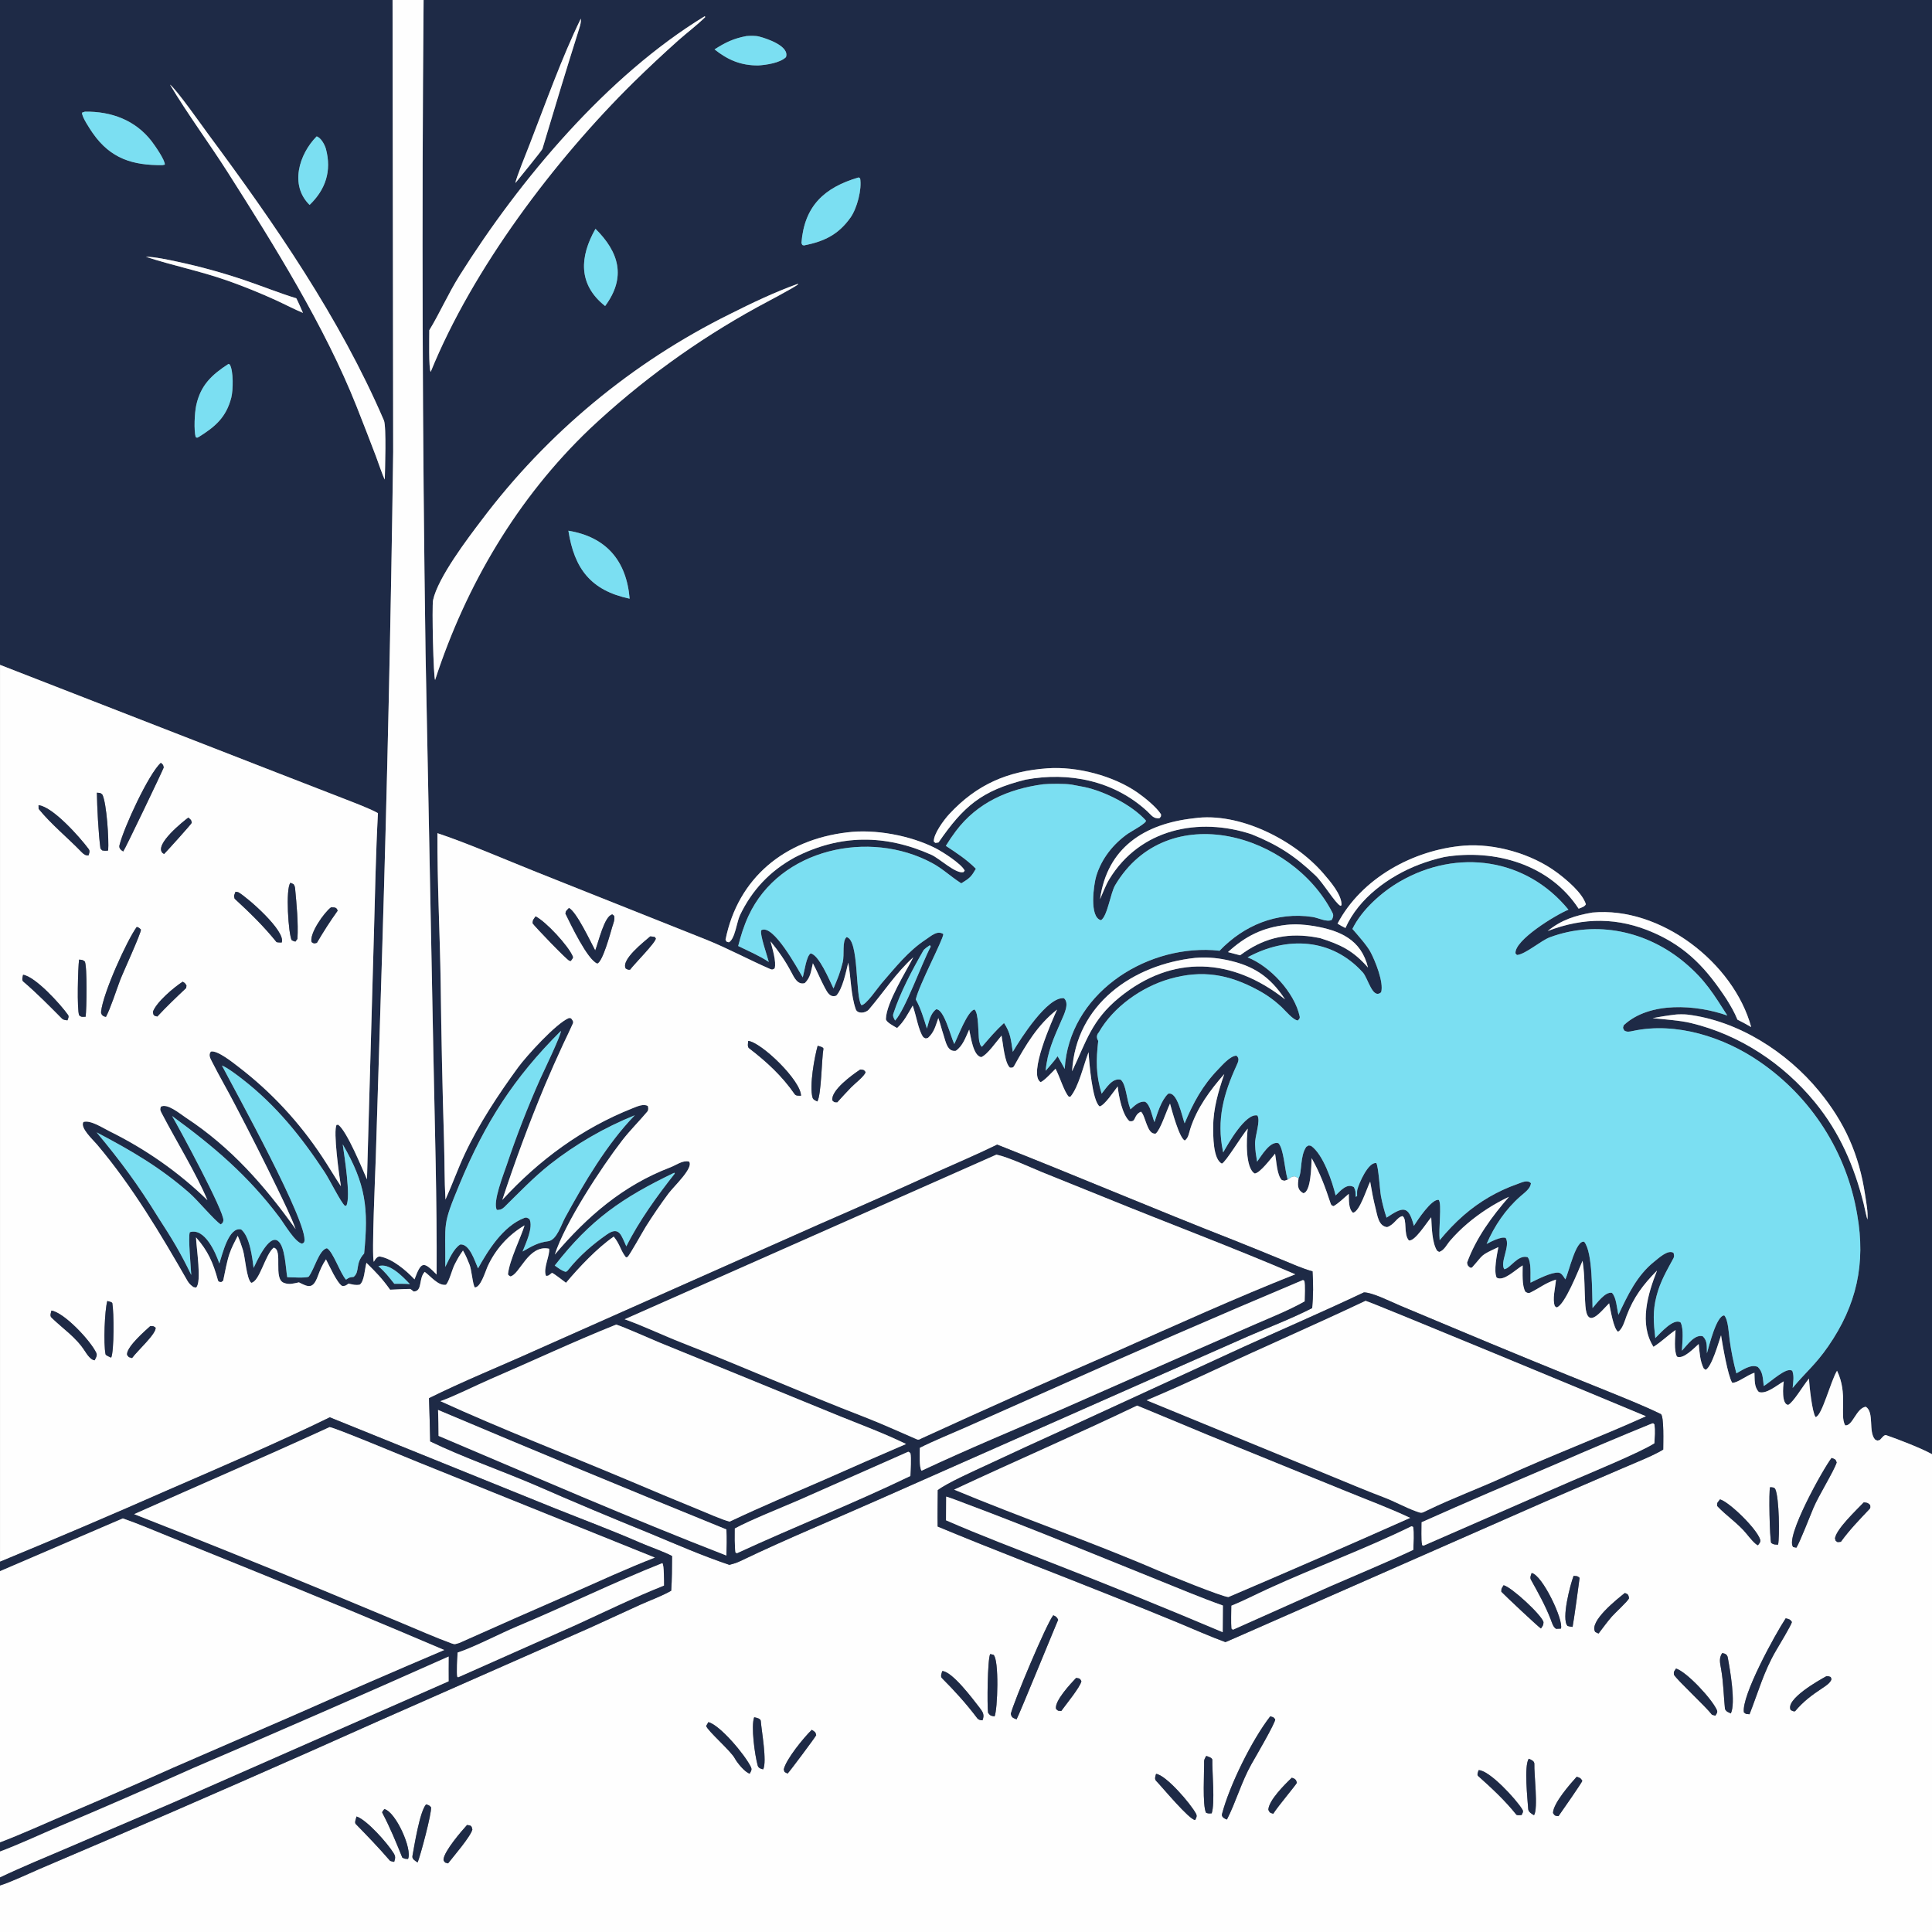 <?xml version="1.0" encoding="UTF-8"?>
<svg id="Layer_1" data-name="Layer 1" xmlns="http://www.w3.org/2000/svg" viewBox="0 0 1024 1024">
  <rect x="0" y="0" width="1024" height="1024" fill="#808080" stroke="none"/>
  <defs>
    <style>
      .cls-1 {
        fill: #1e2a46;
      }

      .cls-2 {
        fill: #7bdff2;
      }

      .cls-3 {
        fill: #fefefe;
      }
    </style>
  </defs>
  <path class="cls-1" d="M0,0h208.07l.33,239.55c-1.21,88.57-3.17,177.13-5.87,265.67l-3.36,108.67c-.23,7.16-2.25,51.8-1.04,54.92.65-1.19,1.82-3.08,3.36-2.8,6.61,1.22,13.83,7.4,18.22,12.08,3.62-9.71,4.73-9.63,11.72-2.55.2-39.73-.98-78.15-1.74-117.83l-4.13-211.65c-1.69-115.34-2.03-230.7-1.04-346.05h799.49v770.76c-5.59-3.13-17.76-7.84-24.27-10.08-1.1-.38-2.28,1.39-3.38,2.51-1.76.46-.93.54-2.57-.23-3.69-4.21-.26-14.36-4.89-17.36-5.12.71-6.97,10.42-10.95,9.86-3.06-5.59,1.61-16.73-4.3-28.93-3.35,5.34-8.07,24.29-11.4,24.52-1.79-2.44-3.33-16.82-3.46-20.39-3.24,3.85-8.1,12.39-11.02,13.96-3.58-.31-2.75-9.66-2.36-12.47-3.83,2.17-9.3,7-13.24,5.61-2.54-2.79-2.11-6.25-2.3-10.18-4.08,1.34-9.34,5.66-11.8,5.3-2.35-3.85-5.06-19.92-5.9-25.14-1.29,3.74-4.95,16.84-8.17,18.29l-1-.71c-2.02-3.92-2.2-8.57-2.67-12.96-2.63,2.29-8.14,8.23-11.51,6.68-1.73-3.17-.92-10.21-.76-14.08-4.03,2.71-7.12,5.97-11.7,8.89-7.79-12.26-2.96-28.17,1.88-40.42-7.39,7.47-12.46,14.2-16.16,24.05-.94,2.51-2.18,7.12-4.51,8.35-2.38-1.51-4-11.8-4.72-15.06-4.74,4.76-11.59,14.06-12.57,1.36-.58-7.51-.27-15.86-1.41-23.17l-.11-.7c-2.08,4.78-9.52,23.77-13.76,24.7l-.9-.65c-1.45-3.61.22-9.57.59-14.11-5.95,1.98-8.15,4.17-13.54,6.86-1.18.59-1.82.09-2.68-.41-1.92-3.25-1.43-9.95-1.44-13.95-3.73,2.15-10.02,8.66-13.78,6.49-1.7-3.45.17-12.31.9-16.2-10.15,4.74-7.44,3.6-14.04,10.88h-.98c-1.53-1.45-1.03-.6-1.58-2.61,4.73-13.04,13.21-24.59,22.25-34.94-7.97,3.76-15.42,8.55-22.14,14.26-3.27,2.79-6.31,5.79-9.11,9.04-1.77,2.05-3.16,5.19-5.81,5.94l-1.05-.64c-2.75-4.17-2.87-12.75-3.13-17.72-2.45,2.8-8.72,13-11.86,12.23-2.97-3.31-.72-11.18-3.35-12.86-2.98.52-4.19,4.48-8.17,5.83-4.59-.55-5.13-6.13-6.12-9.97-1.19-4.61-2.07-9.44-2.86-14.13-1.91,3.78-5.59,16.03-9.12,16.47-2.49-2.12-2.09-6.89-2.21-10-2.82,2.33-4.86,4.58-8.04,6.5-1.06-.31-1.29-.46-1.69-1.69-2.85-8.66-5.46-15.68-9.96-23.74-.19,3.84-.28,18-4.43,18.57-3.4-1.89-2.94-4.55-2.52-7.88,1.98-3.2.68-11.74,4.12-16.67,1.6-.94.78-.81,2.54-.53,6.38,4.48,11.22,18.81,13.01,26.28,2.48-2.4,6.01-6.68,9.67-4.4.97,1.85.85,2.32.97,4.5l.03.68.71-.48c-.01-.68-.05-2.61.08-3.18.8-3.44,5.87-15.03,10.1-14.26,1.15,1.75,1.87,14.19,2.47,17.51.73,3.86,1.71,7.67,2.96,11.4,8.65-5.74,11.58-6.82,14.48,4.35,1.87-2.93,9.59-14.65,13.22-13.73,1.68,2.43-.21,14.95.46,21.33,4.04-4.84,8.04-9.15,12.84-13.3,8.31-7.22,17.91-12.8,28.29-16.45,2.3-.8,5.46-2.53,7.25-.42-.29,2.85-3.2,4.83-5.55,6.88-7.92,6.94-13.76,15.61-17.95,25.27,2.2-1.17,7.83-4.12,10.14-3.17,2.55,4.34-3.22,12.9-.77,16.57,3.27-.43,7.09-7.85,12.36-6.38,2.09,2.39,1.39,9.65,1.53,13.52,3.38-1.62,10.88-5.61,14.8-5.33,1.54.11,2.58,1.88,3.35,3.08l.31.5c1.9-3.84,5.58-21.14,10.01-19.92,4.6,5.66,4.09,27.26,4.42,35.13,2.23-2.53,6.71-8.84,10.27-8.08,2.37,2.39,2.56,8.12,3.45,11.64,4.88-10.36,9.81-20.89,18.99-28.18,2.38-1.89,7.31-6.56,10.2-4.64.24.84.48,1.89.04,2.7-3.72,6.91-7.08,12.49-9.07,20.23-2.07,8.08-1.55,14.03-.62,22.24,2.57-2.54,9.68-10.75,13.4-8.29,1.81,3.48.88,10.71.71,14.97,2.82-2.94,6.71-8.85,11.05-7.65,2.56,2.45,2.05,5.36,2.19,9.03,1.15-3.76,5-20.01,9.19-20.08,2.15,2.29,2.41,9.79,2.88,13.08.82,5.94,2,11.83,3.55,17.62,3.28-1.78,7.71-5.05,11.36-3.39,2.81,2.78,2.62,6.03,3.15,10.11,3.83-2.28,12.19-10.42,15.14-8.01,1.06,2.88.45,5.86.18,9.02,6.94-8.4,12.09-12.25,18.86-22.07,15.06-21.8,19.94-43.88,15.33-69.88-5.54-32.9-24.22-62.13-51.74-80.98-18.96-13.07-44.28-21.15-67.04-16.29-1.85.4-3.24.74-4.69-.25-.81-1.83-.77-.93-.23-2.79,13.75-12.77,38.52-10.89,54.89-5.12-7.29-11.36-11.65-18.77-22.31-27.79-19.99-16.92-46.9-22.88-71.72-13.69-4.83,1.79-12.87,8.98-17.46,9.41l-.78-.83c-.79-6.97,21.38-20.51,28.06-23.19-22.36-27.38-58.86-32.52-89.25-14.99-9.7,5.6-20.28,14.96-25.26,25.18,2.75,3.18,7.75,8.77,9.59,12.24,2.47,4.67,7.17,16.15,5.63,21.32-4.53,4.02-6.9-7.39-9.69-10.48-16.5-18.27-40.32-19.33-61.08-8.02,11.85,4.72,24.82,18.5,27.6,31.29.24,1.1-.38,1.51-1,2.19-2.42-.2-6.58-5.22-8.62-7.16-3.73-3.51-7.91-6.51-12.43-8.93-15.45-8.38-29.54-10.94-46.91-5.95-14.72,4.23-29.82,14.8-37.54,28.38-2,2.14-.26,4.39-.27,4.46-1.18,10.36-1.27,17.91,1.8,27.98,2.59-3.17,5.64-8.47,10.13-7.41,2.96,2.67,2.88,9.98,5.16,15.71,2.22-2.01,4.65-4.48,7.77-4.02,2.79,1.72,3.41,6.95,4.94,10.79,1.65-4.86,3.54-11.48,7.24-15.03,4.88-1.46,7.26,11.8,8.75,15.66,4.55-10.84,9.45-19.95,17.65-28.46,2.27-2.36,6.47-7.28,9.78-7.4,1.81,1.38,1.05,3.14.11,5.18-6.85,14.93-10.68,28.79-7.24,45.43l.15.67c2.47-4.37,11.89-21.09,18.13-19.55,1.81,3.07-1.45,10.84-1.24,15.36.17,3.74.44,5.3,1.08,9.1,2.39-3.28,6.86-11.04,11.27-9.81,2.81,2.85,3.3,13.53,4.77,18.68l.19.62c-2.21.75-1.18.79-3.18.22-2.58-2.74-2.79-9.93-3.53-13.95-2.23,2.53-7.94,10.27-10.79,10.51-5.09-2.88-4.41-18.46-3.7-23.8-3.26,3.77-11.59,17.7-13.7,18.55-4.75-2.26-4.64-15.07-4.62-19.59.04-9.6,2.79-18.86,5.88-27.87-7.53,8.58-14.48,17.96-18.02,29.02-.72,2.25-.95,4.83-2.92,6.21-2.91-1.36-6.82-15.93-7.82-19.57-2.02,4.21-5.03,13.78-7.56,15.88-4.68.82-5.32-9.54-7.86-11.61-4.25,2-2.3,5.74-6.12,5-3.82-3.51-5.66-13.28-6.2-18.38-2.09,2.66-6.86,9.94-9.54,10.61-3.97-2.81-5.58-23.53-5.89-28.74l-.23.6c-2.5,6.53-5.05,17.8-9.35,22.95l-.88.05c-2.46-2.55-4.87-10.8-7.04-14.84-1.79,1.79-5.91,6.29-7.9,7.11-6.78-4.1,6.26-33,8.7-38.45-10.28,8.05-16.52,18.63-22.76,29.87-.6,1.07-1.29.91-2.24.86-2.88-2.71-3.59-12.65-4.42-16.95-2.84,3.28-7.46,10.11-10.79,11.41-4.3-.8-5.46-10.64-6.36-14.6-1.91,4.14-3.42,8.76-7.12,11.25-4.51.63-5.32-4.9-6.46-8.32-1-2.99-1.71-6.03-2.78-9.03-1.52,4.22-2.18,7.48-5.45,10.46-1.66.46-.86.52-2.46-.28-2.61-3.35-3.81-11.73-5.67-16.79-2.49,4.25-4.64,8.58-8.28,11.88-1.64-.95-5.96-3.16-5.92-4.81.21-8.68,11.04-25.74,14.49-32.66-9.2,8.31-15.53,18.3-23.49,27.61-1.8,2.11-6.08,2.44-6.97-.06-2.62-7.39-2.58-16.99-4-24.72-1.19,4.91-2.96,13.86-6.35,17.49-3.31,1.18-4.74-1.74-6.18-4.43-2.22-4.15-3.97-8.59-6.21-12.74-1.05,4.38-1.19,7.43-4.27,10.5-3.74,1.14-5.61-2.83-7.17-5.78-3.21-6.08-6.69-11.06-11.01-16.35.95,3.8,3.19,10.82,2.19,14.33-.85.56-1.17.87-2.34.36-11.49-5.02-22.03-10.77-33.74-15.51l-90.36-35.98c-15.55-6.19-36.8-15.42-52.3-20.52-.11,26.46,1.32,53.19,1.73,79.62.34,28.04.93,56.07,1.79,84.1.29,10.24.15,20.21.74,30.47,3.61-7.92,6.51-16.19,10.19-24.05,7.56-16.14,17.88-31.71,28.35-46.06,4.31-5.9,20.14-23.37,26.92-26.12l1.09.15c.62.84,1.47,1.64.98,2.76-1.5,3.45-3.47,7.41-5.05,10.77-3.36,7.24-6.6,14.53-9.72,21.88-8.33,19.98-15.88,40.27-22.62,60.84,19.45-21.13,42.15-37.93,69.05-48.57,2.3-.91,5.89-2.58,8.09-1.16.26.98.41,2.09-.33,2.98-4.22,5.03-9.12,9.87-13.21,15.15-11.11,14.35-30.42,43.83-35.78,60.58,17.17-20.21,36.2-36.68,61.26-46.23,3.19-1.22,6.43-3.86,9.88-3.06,2.64,3.26-7.97,13.05-10.88,16.93-4.23,5.7-8.24,11.55-12.02,17.56-1.73,2.79-8.45,14.9-9.69,16.1l-.84.18c-2.93-3.65-3.04-6.73-6.47-10.99-8.75,5.99-18.5,16.36-25.31,24.48-1.46-1.03-6.36-4.96-7.45-5.28-1.53,1.12-1.62,1.63-3.12,1.61-1.78-3.67,2.24-11.23,1.61-14.39-11.08-2.37-15.6,13.9-20.59,14.68-.59-.46-1.25-.74-1.18-1.34.82-7.39,6.84-19.36,8.77-25.72-8.68,5.12-15.56,12.81-19.7,22-1.11,2.53-3.59,10.93-6.66,10.89-1.14-1.41-1.7-9.41-2.83-12.13-1.18-2.85-1.81-4.6-3.46-7.42-2.12,2.99-2.67,4.07-4.32,7.2-1.49,2.83-2.98,9.3-4.73,10.95-4.18.58-7.96-4.5-11.24-6.84-3.4,3.62-1,10.31-5.87,10.41-.32-.27-1.59-1.36-1.89-1.36-3.09,0-7.58.3-10.57.41-4.26-5.99-7.4-9.16-12.55-14.26-.96,3.46-1.1,9.75-3.53,11.56-2.19.47-3.75-.08-5.96-.54-1.46,1.02-1.54,1.29-3.33,1.27-2.75-1.48-6.93-10.92-8.62-14.13-2.13,3.21-3.05,5.5-4.38,9.05-2.52,6.74-4.89,5.74-9.96,3.15-2.9.59-5.04,1.38-7.98.26-5.85-2.22-.26-17.53-5.39-18.65-4.5,3.58-7.43,17.98-11.91,18.64-2.52-2.13-3.2-13.59-4.41-17.41-.95-2.99-1.43-4.46-2.74-7.53-1.55,3.05-3.31,6.29-4.46,9.78-1.39,4.22-2.31,9.62-3.26,14.05-.34.24-.67.47-1.01.71-.89-.11-1.5,0-1.8-1.1-2.55-9.23-5.2-15.37-11.57-22.6.08,5.04,3.19,24.05,0,26.61l-1.33-.23c-1.3-.91-2.36-1.84-3.16-3.24-14.31-24.97-29.33-50.22-47.93-72.26-2.23-2.65-9.18-8.94-7.28-12.02,3.67-1.23,10.42,3.22,13.71,4.84,19.08,9.4,36.8,21.72,52.03,36.58-6.04-14.3-16.65-31.54-23.91-45.46-1.02-1.95-1.36-2.34-.82-4.03,3.33-2.12,10.26,3.76,13.36,5.8,23.86,15.66,41.67,35.97,58.12,59.03-2.51-6.86-6.5-14.85-9.69-21.52-7.28-15-14.8-29.88-22.55-44.64-3.9-7.54-8.21-14.88-12.04-22.46-.95-1.88-2.07-3.68-.65-5.47,3.45-.85,11.83,5.95,14.54,8.02,17.53,13.4,32.32,29.43,44.49,47.81,3.42,5.16,6.51,10.43,9.89,15.55-.83-5-4.23-29.36-2.28-32.54l.88-.05c4.73,3.58,12.69,23.3,15.22,28.93l3.71-131.23c.6-21.03.95-41.82,2.1-62.86-3.94-2.32-13.11-5.73-17.72-7.55l-34.75-13.49L0,352.38V0ZM217.26,680.62c-3.69-3.89-10.94-11.56-16.71-9.5,3.78,3.26,5.3,5.41,8.43,9.3,2.16.02,6.28-.07,8.27.19ZM373.54,8.58c-51.84,31.58-97.93,86.54-129.94,137.43-6.1,9.69-10.6,20.09-16.07,29.01,0,3.46-.38,20.38.74,22.1,22.1-54.5,65.67-112.28,107.54-153.53,7.77-7.62,15.72-15.06,23.84-22.31,4.85-4.27,9.48-7.67,14.13-12.22l-.24-.48ZM307.85,9.87c-10.17,20.8-18.88,45.45-27.3,67.08-1.2,3.08-7.21,17.87-7.37,20.06,1.49-1.92,14.02-17.11,14.32-18.13,6.2-20.75,12.98-43.13,19.56-63.96.56-1.76.98-3.5.79-5.05ZM395.53,19.13c-6.8,1.3-10.96,3.32-16.8,7.05,7.09,5.65,14.06,8.58,23.21,8.5,4.34-.27,11.46-1.32,14.64-4.38,2.05-5.78-9.96-9.84-14.29-10.95-1.84-.47-4.87-.4-6.76-.22ZM90.09,44.82c9.56,15.98,20.75,30.98,30.71,46.64,24.52,38.56,51.37,81.54,68.21,123.98,3.48,8.79,6.9,17.6,10.26,26.43.87,2.3,3.83,11.02,4.67,12.26.1-4.84.92-28.13-.47-31.35-23.52-54.58-57.83-104.05-93.06-151.63-3.04-4.11-17.04-24.03-20.33-26.35ZM45.02,59.18l-1.51.51c-.36,1.97,4.33,8.94,5.67,10.87,9.45,13.57,21.21,17.11,36.95,16.95l1.23-.25c.26-2.25-5.22-10.11-6.93-12.34-8.65-11.27-21.5-15.97-35.4-15.74ZM167.82,72.29c-9.29,9.41-14.42,25.87-3.74,36.32,8.5-8.15,11.76-18.03,8.66-29.64-.59-2.23-2.6-5.97-4.93-6.68ZM455.06,94.05c-18.26,5.38-28.75,15.18-30.28,34.75l.47,1.06.86.24c10.59-2.1,18.17-5.59,24.69-14.78,3.44-4.85,6.13-15.03,5.09-20.81l-.82-.46ZM315.62,121.27c-8.38,14.75-9.36,29.48,5.11,40.93,11.34-15.31,7.32-28.58-5.11-40.93ZM77.31,136.11c13.99,4.63,28.68,7.51,43.4,12.69,8.7,3.08,17.27,6.55,25.66,10.39,4.22,1.93,10.11,5,14.18,6.64-1.03-2.32-2.36-5.54-3.51-7.71-8.79-2.68-18.22-6.48-27.07-9.48-11.75-4-23.74-7.31-35.88-9.9-4.22-.93-12.73-2.74-16.79-2.62ZM422.69,150.51c-12.07,4.3-24.35,10.18-35.78,15.94-51.83,25.65-96.93,63.08-131.7,109.3-7.02,9.24-23.12,30.35-25.67,42.32-.68,3.16.19,41.67,1.1,42.31,16.35-50.24,43.67-96.53,82-133.11,26.7-25.1,56.45-46.73,88.57-64.37,2.44-1.37,21.56-11.35,21.9-12.32l-.41-.06ZM121.1,192.89c-8.76,5.68-14.76,11.18-17.1,21.95-.88,4.07-1.29,13.17-.29,16.84l.74.33.79-.34c8.61-5.36,14.61-10.32,17.34-20.88,1.02-3.95,1.22-14.21-.78-17.58l-.69-.32ZM301.27,281.29c3.09,20.1,11.89,31.69,32.46,36.03-1.65-20.11-12.42-32.74-32.46-36.03ZM555.15,407.21c-20.98,1.49-37.42,8.48-52.08,24.33-2.67,2.89-8.41,10.54-8.12,14.53l.84.7,1.65-.26c13.19-19.09,22.68-27.44,46.18-33.29,22.88-4.29,46.88.54,64.47,16.8,2.19,2.03,3.21,3.98,6.42,3.67,1.03-1.25.79-.57.86-2.09-2.44-3.86-8.7-8.91-12.49-11.55-12.8-8.91-32.16-13.96-47.73-12.84ZM552.82,415.69c-18.45,2.52-34.76,9.63-46.18,24.8-1.9,2.52-3.67,5.14-5.32,7.83,5.61,3.68,11.19,7.31,15.92,12.14-2.29,3.89-2.96,4.77-6.9,7.19l-.84.52-.51-.33c-5.07-3.29-9.45-7.44-14.87-10.38-33.15-17.95-80.82-7.78-97.38,27.93-2.49,5.37-4,10.29-5.48,16.01,5.61,2.76,11.02,5.01,16.22,8.44-.9-3.53-4.86-14.57-3.98-16.8,6.31-3.65,19.37,20.67,21.99,24.99.92-3.41,1.9-11.24,4.15-12.69,4.39.62,10.01,14.25,12.14,18.57,2.18-5.22,3.54-8.39,4.87-13.85,1.04-4.26-.46-11.11,2.04-13.37,6.75,1.22,4.53,31.6,7.86,36.04,2.34.19,8.71-9.26,10.63-11.47,7.23-8.32,14.2-17.21,23.53-23.31,2.82-1.84,6.05-5.03,9.29-2.87-.21,3.21-12.78,26.69-14.62,34.64,2.54,4.35,4.38,10.55,5.91,15.42,1.13-3.77,1.79-7.92,4.9-10.2,4.21-.15,7.63,14.28,9.6,18.4,1.99-3.93,6.92-17.27,10.64-18.3,2.41,1.59,1.97,13.02,2.55,16.69.51,1.54.42,2.26,1.47,3.08,4.08-4.72,7.09-8.38,11.71-12.59,3.58,5.44,3.64,8.92,4.65,15.27,4.13-6.96,18.36-29.36,27.09-28.43,3.12,2.65.05,8.65-1.33,11.82-4.01,9.2-7.43,16.53-8.35,26.65,1.9-2.21,4.77-5.37,6.34-7.7,1.26,2.19,2.63,4.47,3.76,6.71,2.28-39.07,41.39-65.08,78.43-62.97,1.22.07,2.43.19,3.64.34,12.93-13.5,30.38-20.74,49.16-17.93,3.33.5,7.65,2.92,10.31,1.57.61-1.12,1.13-2.3.42-3.69-21.43-42.09-87.49-61.29-115.23-14.67-2.44,4.1-4.09,16.45-7.49,18.53-6.32-1.5-3.89-18.88-2.5-23.46,2.85-9.23,8.92-16.87,16.76-22.41,1.53-1.08,10.54-5.87,9.49-7.02-7.6-8.35-21.98-15.43-32.47-17.68-2.27-.47-4.54-.9-6.82-1.29-3.28-.58-11.87-.5-15.2-.18ZM632.82,433.7c-26.31,2.88-46.03,15.61-49.78,42.93,1.57-3.45,2.99-7.46,4.93-10.64,16.31-26.74,47.42-33.07,75.4-23.81,13.88,5.6,22.84,11.39,33.74,21.72,4.26,4.04,10.62,14.9,13.37,16.19l.56-.31c.27-5.48-6.11-12.76-9.56-16.77-15.28-17.74-44.57-32.77-68.65-29.31ZM448.9,441.2c-32.84,3.89-57.75,23.94-64.36,56.87.74,1.36.2.89,1.76,1.38,3.28-1.7,4.22-10.85,5.86-14.29,6.38-13.38,15.92-23.48,28.94-30.62,24.03-12.41,48.12-12.38,72.58-1.44,4.27,1.91,13.11,10.36,17.02,9.15l.61-.77c-1.68-3.6-11.67-9.95-15.39-11.85-13.17-6.75-32.33-10.36-47.02-8.41ZM775.85,448.21c-26.69,2.21-54.2,17.17-66.94,41.34,1.44.85,2.66,1.61,4.19,2.31,7.02-15.86,23.13-27.48,38.92-33.58,4.42-1.69,8.97-3.06,13.59-4.08,26.68-4.38,55.7,3.88,71.09,27.42,1.57-.64,3.06-.96,3.85-2.34-1.86-6.11-10.4-13.18-15.45-16.92-13.31-9.88-32.89-15.45-49.26-14.15ZM844.02,483.67c-9.07,1.54-16.47,3.88-23.71,9.79,19.16-7.37,37.44-7.37,56.33.98,17.69,7.83,28.14,19.39,38.52,35.23,2.36,3.85,4.01,6.57,5.72,10.76,2.49,1.29,4.87,2.5,7.29,3.93-9.31-34.12-48.13-64.07-84.15-60.7ZM681.79,490.19c-12.54,1.43-21.62,5.92-30.94,14.44l6.42,1.69c11.7-8.74,23.63-11.96,38.21-9.85,1.38.21,2.75.45,4.12.72,11.22,3.55,17.62,6.72,25.46,15.62-3.62-14.87-14.84-19.62-28.67-22-4.77-.82-9.8-1.15-14.61-.63ZM492.85,500.98c-.78.52-2.95,1.94-3.46,2.84-5.97,10.41-12.2,22.07-15.9,33.49-.44,1.34.29,2.4.94,3.61,5.42-5.87,14.09-30.22,18.89-39.22l-.46-.72ZM633.47,507.7c-33.15,3.56-63.18,24.64-65.24,60.09,7.47-15.63,10.26-27.06,25.11-39.16,28.32-23.01,59.81-20.95,87.76,1.06-8.1-12.29-17.01-18.08-31.43-20.99-5.33-1.11-10.78-1.45-16.21-1ZM888.37,537.7c-4.16.48-8.31,1.13-12.42,1.94,6.04.61,14.46,1.19,20.2,2.56,26,6.23,49.02,21.5,65.87,42.09,13.18,16.09,20.79,33.98,25.78,53.82.26,1.16,1.65,7.58,1.98,8.27.36-4.06-.62-8.94-1.24-13.11-3.18-21.28-10.75-38.38-24.54-55.12-16.99-20.63-42.85-37.22-69.79-40.43-1.36-.16-4.54-.16-5.85-.03ZM297.3,546.4c-24.9,24.78-40.14,48.57-53.6,80.93-9.54,22.95-7.48,19.85-7.69,44.18,1.94-3.87,4.38-9.76,7.94-11.92,4.94-.42,7.67,8.76,9.42,12.68,5.09-9.17,13.22-22.47,24.59-26.76,1.15-.43,1.82.11,2.66.63,2.17,4.31-1.93,12.84-3.65,17.2,4.69-2.66,8.11-4.82,13.55-5.46,4.53-.54,6.89-8.62,9.01-12.53,10.06-18.44,22.18-39.04,36.93-54.25-16.12,6.52-31.25,15.27-44.93,26-8.96,7.14-16.16,14.76-24.28,22.73-1.13,1.11-2.35,1.51-3.89,1.46-2.42-3.92,3.58-19,5.15-23.64,5.2-15.53,11.14-30.8,17.8-45.77,1.86-4.09,11.12-23.25,10.99-25.48ZM117.62,564.75c6.74,12.97,46.25,84.22,43.66,93.36-.21.73-.6.73-1.22,1.06-3.76-.78-9.32-10.45-12.05-14.08-16.55-21.99-34.63-37.39-56.79-53.56,4.02,6.87,27.78,50.88,27.18,55.32-.16,1.19-.53,1.5-1.43,2.1-3.36-2.16-12.18-12.77-16.52-16.59-15.54-13.65-31.01-22.62-49.24-32.2,12.92,15.54,21.87,27.67,32.58,44.99,7.42,11.47,11.63,18.33,17.58,30.6-.2-3.68-1.75-20.52-.75-22.66,7.82-2.5,13.67,10.75,15.63,16.58,1.64-4.96,4.98-19.67,11.59-18.03,4.57,3.82,5.85,14.73,6.58,20.38,1.26-2.58,7.98-18.08,12.93-14.29,3.77,2.89,4.04,14.24,4.89,19.2,2.23.04,9.85.57,11.37-.28,3.14-4.13,5.39-14.1,9.64-15.08,3.29,1.74,7.11,13.44,10.14,16.67,1.77-1.18,1.94-1.28,4.05-1.46,3.52-2.96.55-6.92,5.56-12.41,2.36-23.93.95-36.73-11.35-57.86.79,5.69,4.42,27.96,1.92,32.47l-.74.14c-2.23-1.89-8-13.7-10.76-17.88-12.44-18.85-25.72-35.42-43.67-49.33-2.58-2-7.81-6.01-10.77-7.17ZM357.38,621.57c-27.66,13.3-44.28,24.7-63.36,49.2,1.83,1.25,3.8,2.87,5.9,3.34,1.02-.67.71-.37,1.47-1.33,5.79-7.22,12.76-13.26,20.35-18.54,6.63-4.62,7.65.92,10.22,6.36,6.64-13.35,16.43-26.89,25.69-38.6l-.27-.43Z"/>
  <path class="cls-3" d="M208.07,0h16.44c-1,115.35-.65,230.71,1.04,346.05l4.13,211.65c.76,39.68,1.95,78.1,1.74,117.83-6.99-7.08-8.1-7.16-11.72,2.55-4.39-4.67-11.61-10.86-18.22-12.08-1.54-.28-2.71,1.61-3.36,2.8-1.22-3.12.81-47.77,1.04-54.92l3.36-108.67c2.71-88.54,4.66-177.1,5.87-265.67l-.33-239.55Z"/>
  <path class="cls-3" d="M227.54,175.02c5.47-8.93,9.97-19.32,16.07-29.01,32.01-50.89,78.11-105.85,129.94-137.43l.24.48c-4.65,4.54-9.29,7.95-14.13,12.22-8.12,7.25-16.07,14.69-23.84,22.31-41.87,41.25-85.44,99.03-107.54,153.53-1.12-1.72-.74-18.64-.74-22.1Z"/>
  <path class="cls-3" d="M273.18,97.01c.16-2.19,6.17-16.98,7.37-20.06,8.42-21.62,17.13-46.28,27.3-67.08.19,1.56-.23,3.3-.79,5.05-6.59,20.83-13.36,43.21-19.56,63.96-.3,1.02-12.83,16.2-14.32,18.13Z"/>
  <path class="cls-2" d="M378.72,26.18c5.84-3.73,10.01-5.74,16.8-7.05,1.89-.17,4.92-.25,6.76.22,4.34,1.11,16.35,5.17,14.29,10.95-3.18,3.06-10.3,4.11-14.64,4.38-9.15.08-16.12-2.85-23.21-8.5Z"/>
  <path class="cls-3" d="M203.94,254.15c-.83-1.24-3.8-9.96-4.67-12.26-3.36-8.83-6.78-17.65-10.26-26.43-16.84-42.44-43.69-85.43-68.21-123.98-9.96-15.66-21.15-30.66-30.71-46.64,3.29,2.32,17.28,22.24,20.33,26.35,35.23,47.58,69.54,97.05,93.06,151.63,1.39,3.22.57,26.51.47,31.35Z"/>
  <path class="cls-2" d="M86.12,87.52c-15.74.16-27.5-3.39-36.95-16.95-1.34-1.93-6.03-8.9-5.67-10.87l1.51-.51c13.9-.23,26.75,4.47,35.4,15.74,1.71,2.22,7.19,10.09,6.93,12.34l-1.23.25Z"/>
  <path class="cls-2" d="M164.09,108.61c-10.69-10.45-5.55-26.91,3.74-36.32,2.33.72,4.33,4.46,4.93,6.68,3.1,11.61-.17,21.49-8.66,29.64Z"/>
  <path class="cls-2" d="M426.11,130.09l-.86-.24-.47-1.06c1.53-19.57,12.02-29.37,30.28-34.75l.82.46c1.04,5.78-1.64,15.95-5.09,20.81-6.52,9.18-14.1,12.68-24.69,14.78Z"/>
  <path class="cls-2" d="M320.73,162.2c-14.47-11.45-13.48-26.18-5.11-40.93,12.43,12.35,16.45,25.62,5.11,40.93Z"/>
  <path class="cls-3" d="M160.56,165.82c-4.07-1.64-9.96-4.71-14.18-6.64-8.4-3.84-16.96-7.3-25.66-10.39-14.72-5.19-29.41-8.06-43.4-12.69,4.06-.11,12.57,1.69,16.79,2.62,12.15,2.59,24.13,5.9,35.88,9.9,8.85,3,18.28,6.8,27.07,9.48,1.14,2.17,2.48,5.39,3.51,7.71Z"/>
  <path class="cls-3" d="M230.63,360.38c-.91-.63-1.77-39.14-1.1-42.31,2.56-11.98,18.65-33.08,25.67-42.32,34.76-46.21,79.87-83.65,131.7-109.3,11.43-5.75,23.72-11.63,35.78-15.94l.41.06c-.33.96-19.46,10.95-21.9,12.32-32.11,17.65-61.87,39.28-88.57,64.37-38.33,36.59-65.65,82.87-82,133.11Z"/>
  <path class="cls-2" d="M105.24,231.67l-.79.34-.74-.33c-1-3.67-.59-12.77.29-16.84,2.34-10.77,8.34-16.27,17.1-21.95l.69.32c2,3.37,1.81,13.63.78,17.58-2.73,10.57-8.72,15.53-17.34,20.88Z"/>
  <path class="cls-2" d="M333.72,317.32c-20.57-4.34-29.36-15.93-32.46-36.03,20.03,3.29,30.8,15.92,32.46,36.03Z"/>
  <path class="cls-3" d="M0,352.38l147.85,57.56,34.75,13.49c4.61,1.82,13.78,5.24,17.72,7.55-1.14,21.04-1.49,41.82-2.1,62.86l-3.71,131.23c-2.53-5.63-10.49-25.35-15.22-28.93l-.88.05c-1.96,3.17,1.44,27.53,2.28,32.54-3.38-5.12-6.47-10.39-9.89-15.55-12.17-18.38-26.97-34.41-44.49-47.81-2.71-2.07-11.09-8.87-14.54-8.02-1.43,1.78-.3,3.58.65,5.47,3.83,7.58,8.14,14.92,12.04,22.46,7.76,14.76,15.28,29.64,22.55,44.64,3.19,6.67,7.19,14.66,9.69,21.52-16.45-23.06-34.26-43.36-58.12-59.03-3.11-2.04-10.03-7.92-13.36-5.8-.54,1.7-.2,2.08.82,4.03,7.26,13.92,17.87,31.16,23.91,45.46-15.23-14.87-32.95-27.18-52.03-36.58-3.29-1.62-10.04-6.07-13.71-4.84-1.9,3.08,5.04,9.37,7.28,12.02,18.6,22.04,33.62,47.29,47.93,72.26.81,1.41,1.86,2.33,3.16,3.24l1.33.23c3.19-2.56.08-21.57,0-26.61,6.37,7.23,9.01,13.37,11.57,22.6.31,1.11.91,1,1.8,1.1.34-.24.67-.47,1.01-.71.95-4.43,1.87-9.83,3.26-14.05,1.15-3.49,2.91-6.73,4.46-9.78,1.31,3.07,1.79,4.54,2.74,7.53,1.22,3.82,1.89,15.28,4.41,17.41,4.48-.66,7.41-15.06,11.91-18.64,5.13,1.11-.45,16.42,5.39,18.65,2.94,1.12,5.08.33,7.98-.26,5.07,2.59,7.43,3.59,9.96-3.15,1.33-3.55,2.25-5.84,4.38-9.05,1.69,3.2,5.88,12.65,8.62,14.13,1.78.01,1.86-.25,3.33-1.27,2.21.46,3.77,1.01,5.96.54,2.43-1.81,2.57-8.1,3.53-11.56,5.15,5.09,8.29,8.27,12.55,14.26,2.98-.1,7.48-.41,10.57-.41.3,0,1.57,1.09,1.89,1.36,4.87-.11,2.47-6.79,5.87-10.41,3.28,2.35,7.06,7.43,11.24,6.84,1.75-1.65,3.24-8.12,4.73-10.95,1.65-3.13,2.19-4.21,4.32-7.2,1.65,2.82,2.28,4.57,3.46,7.42,1.13,2.72,1.69,10.72,2.83,12.13,3.06.05,5.55-8.35,6.66-10.89,4.14-9.19,11.02-16.88,19.7-22-1.93,6.36-7.95,18.33-8.77,25.72-.07.6.59.88,1.18,1.34,5-.78,9.51-17.05,20.59-14.68.64,3.15-3.39,10.72-1.61,14.39,1.5.02,1.6-.49,3.12-1.61,1.1.32,5.99,4.24,7.45,5.28,6.81-8.11,16.56-18.49,25.31-24.48,3.43,4.26,3.55,7.34,6.47,10.99l.84-.18c1.24-1.2,7.96-13.3,9.69-16.1,3.78-6.01,7.79-11.86,12.02-17.56,2.9-3.89,13.52-13.68,10.88-16.93-3.45-.81-6.69,1.84-9.88,3.06-25.07,9.55-44.1,26.02-61.26,46.23,5.36-16.74,24.67-46.23,35.78-60.58,4.09-5.28,8.99-10.12,13.21-15.15.74-.89.59-2,.33-2.98-2.2-1.42-5.8.26-8.09,1.16-26.89,10.64-49.6,27.44-69.05,48.57,6.74-20.57,14.28-40.87,22.62-60.84,3.12-7.34,6.36-14.64,9.72-21.88,1.58-3.36,3.54-7.33,5.05-10.77.49-1.12-.37-1.92-.98-2.76l-1.09-.15c-6.78,2.75-22.6,20.22-26.92,26.12-10.47,14.34-20.79,29.92-28.35,46.06-3.68,7.86-6.58,16.13-10.19,24.05-.58-10.27-.44-20.23-.74-30.47-.86-28.03-1.46-56.06-1.79-84.1-.41-26.44-1.84-53.17-1.73-79.62,15.5,5.1,36.74,14.33,52.3,20.52l90.36,35.98c11.72,4.75,22.25,10.5,33.74,15.51,1.17.51,1.49.2,2.34-.36,1.01-3.51-1.23-10.53-2.19-14.33,4.33,5.29,7.81,10.27,11.01,16.35,1.56,2.95,3.42,6.92,7.17,5.78,3.08-3.06,3.22-6.12,4.27-10.5,2.23,4.15,3.99,8.59,6.21,12.74,1.43,2.68,2.87,5.61,6.18,4.43,3.39-3.63,5.15-12.58,6.35-17.49,1.42,7.74,1.38,17.33,4,24.72.89,2.5,5.17,2.17,6.97.06,7.95-9.31,14.29-19.3,23.49-27.61-3.45,6.92-14.28,23.98-14.49,32.66-.04,1.65,4.28,3.86,5.92,4.81,3.63-3.31,5.79-7.64,8.28-11.88,1.86,5.06,3.07,13.44,5.67,16.79,1.6.8.8.74,2.46.28,3.27-2.97,3.93-6.24,5.45-10.46,1.06,3,1.78,6.04,2.78,9.03,1.14,3.42,1.95,8.96,6.46,8.32,3.7-2.49,5.21-7.11,7.12-11.25.9,3.96,2.06,13.8,6.36,14.6,3.32-1.3,7.94-8.13,10.79-11.41.83,4.29,1.54,14.23,4.42,16.95.94.05,1.64.21,2.24-.86,6.24-11.24,12.47-21.82,22.76-29.87-2.44,5.44-15.48,34.35-8.7,38.45,2-.82,6.12-5.32,7.9-7.11,2.17,4.04,4.58,12.29,7.04,14.84l.88-.05c4.3-5.15,6.85-16.42,9.35-22.95l.23-.6c.32,5.22,1.92,25.93,5.89,28.74,2.69-.68,7.46-7.96,9.54-10.61.54,5.1,2.38,14.87,6.2,18.38,3.82.75,1.87-2.99,6.12-5,2.54,2.07,3.18,12.43,7.86,11.61,2.52-2.1,5.54-11.68,7.56-15.88,1,3.64,4.9,18.21,7.82,19.57,1.97-1.38,2.21-3.96,2.92-6.21,3.54-11.06,10.48-20.45,18.02-29.02-3.09,9.01-5.83,18.27-5.88,27.87-.02,4.52-.14,17.33,4.62,19.59,2.11-.86,10.44-14.78,13.7-18.55-.7,5.34-1.38,20.93,3.7,23.8,2.85-.24,8.57-7.98,10.79-10.51.74,4.03.95,11.21,3.53,13.95,1.99.57.97.53,3.18-.22,1.47-1,2.18-1.76,3.93-1.68.46.25,1.39.74,1.79,1.01-.42,3.33-.88,5.99,2.52,7.88,4.15-.57,4.24-14.74,4.43-18.57,4.5,8.05,7.11,15.08,9.96,23.74.41,1.23.64,1.38,1.69,1.69,3.17-1.91,5.22-4.16,8.04-6.5.12,3.11-.28,7.89,2.21,10,3.53-.44,7.21-12.69,9.12-16.47.79,4.69,1.67,9.53,2.86,14.13.99,3.83,1.53,9.42,6.12,9.97,3.98-1.35,5.18-5.31,8.17-5.83,2.63,1.68.38,9.55,3.35,12.86,3.14.77,9.41-9.43,11.86-12.23.26,4.97.38,13.56,3.13,17.72l1.05.64c2.65-.74,4.04-3.88,5.81-5.94,2.81-3.25,5.84-6.26,9.11-9.04,6.72-5.71,14.16-10.5,22.14-14.26-9.04,10.36-17.52,21.9-22.25,34.94.55,2,.06,1.15,1.58,2.62h.98c6.6-7.29,3.89-6.15,14.04-10.89-.74,3.89-2.6,12.75-.9,16.2,3.77,2.17,10.05-4.34,13.78-6.49.01,3.99-.48,10.7,1.44,13.95.86.51,1.5,1,2.68.41,5.38-2.68,7.58-4.88,13.54-6.86-.37,4.54-2.05,10.5-.59,14.11l.9.65c4.25-.93,11.68-19.92,13.76-24.7l.11.7c1.14,7.31.83,15.66,1.41,23.17.98,12.7,7.83,3.39,12.57-1.36.71,3.26,2.34,13.56,4.72,15.06,2.33-1.23,3.57-5.83,4.51-8.35,3.69-9.85,8.77-16.58,16.16-24.05-4.84,12.25-9.67,28.16-1.88,40.42,4.58-2.91,7.67-6.18,11.7-8.89-.16,3.87-.97,10.91.76,14.08,3.36,1.56,8.88-4.39,11.51-6.68.47,4.39.66,9.04,2.67,12.96l1,.71c3.22-1.46,6.88-14.55,8.17-18.29.84,5.21,3.55,21.29,5.9,25.14,2.47.37,7.72-3.96,11.8-5.3.2,3.92-.24,7.38,2.3,10.18,3.94,1.38,9.41-3.44,13.24-5.61-.39,2.82-1.22,12.16,2.36,12.47,2.92-1.57,7.78-10.11,11.02-13.96.12,3.56,1.66,17.94,3.46,20.39,3.33-.23,8.05-19.17,11.4-24.52,5.91,12.2,1.24,23.34,4.3,28.93,3.97.55,5.83-9.15,10.95-9.86,4.63,3,1.2,13.15,4.89,17.36,1.64.77.81.69,2.57.23,1.09-1.12,2.27-2.89,3.38-2.51,6.51,2.24,18.68,6.95,24.27,10.08v253.24H0v-24.66c5.04-1.48,15.82-6.5,21.09-8.8l33.64-14.37c48.98-21.03,97.8-42.44,146.46-64.23l111.77-49.29,26.54-12.16c4.96-2.21,11.75-4.73,16.26-7.37.43-6.14.41-12.23.46-18.38-3.93-2.14-12.27-5.05-16.75-7.01-15.05-6.58-30.47-12.31-45.68-18.4l-118.98-48.11c-27.05,13.23-58.09,26.5-85.84,38.57-29.5,13.01-59.16,25.66-88.96,37.96v-475.36ZM85.26,404.29c-6.39,5.73-19.61,34.23-21.94,43.72-.38,1.54.73,2.53,1.99,3.27.95-1.15,20.55-42.05,21.46-44.5-.47-1.86-.05-1.02-1.51-2.5ZM51.35,420.14c.12,7.42.82,21.69,1.89,29.58.3.33.6.66.89.99,1.63.28,1.56.29,3.19.06.45-5.58-.76-24.87-3.05-29.59-1.54-1.23-.66-.76-2.93-1.04ZM20.42,426.78c.01.64.03,1.29.04,1.93,6.57,8.1,15.41,15.29,22.72,22.85,1.42,1.47,2.25,1.86,3.72,1.83.34-1.15.92-2.25.08-3.39-4.7-6.33-19.02-22.46-26.56-23.22ZM99.83,433.32c-2.34,1.75-18.38,14.37-13.61,18.85.26.15.51.31.77.46,1.75-1.81,14.29-15.65,14.65-16.54-.41-1.85-.23-1.24-1.81-2.77ZM153.94,467.9c-2.69,3.02-1.07,27.47.69,30.44.89.4,1,.52,1.93.73.37-.49.73-.98,1.1-1.47.48-8.62-.44-18.07-1.25-26.68-.1-1.1-.38-1.59-.79-2.29l-1.68-.74ZM124.83,472.65c-.8,2.29-1,1.75-.46,3.68,8.08,7.46,15.25,14.4,22.16,22.95.19.24,2.33.29,2.77.27,2.37-5.99-17.96-23.69-22.81-26.55-.36-.21-1.22-.29-1.66-.35ZM175.47,480.9c-3.64,2.66-11.54,13.88-10.34,18.4,1.14.77,1.22.9,2.83.42,3.8-6.42,6.66-10.92,11-17.01-.58-1.96-1.65-1.72-3.49-1.8ZM301.56,481.24c-1.35,1.52-1.68,1.37-1.87,2.99,2.77,5.63,11.66,24.41,16.91,26.43,2.88-1.06,6.86-15.86,7.86-19.25.6-1.97,1.55-4.08,1.05-5.98l-.92-.76c-4.24.62-7.41,14.88-9.11,19.1-2.69-5.06-9.83-20.33-13.91-22.53ZM283.86,485.71c-1.29,1.98-1.44,1.58-1.58,3.62,1.22,1.8,18.28,19.58,19.54,19.87.23.05.47.08.71.13.44-.64,1.4-1.58,1.11-2.3-2.35-5.79-14.56-18.83-19.78-21.33ZM72.49,491.28c-5.14,6.99-17.94,35.12-18.92,45-.09.94.52,1.91,1.33,2.31.39.19.82.27,1.25.38,2.41-4.44,5.55-14.27,7.48-19.38,1.46-3.87,11.4-25.43,11.05-26.9-.99-.97-.9-.94-2.19-1.41ZM344.66,496.3c-3.22,2.81-15.71,12.42-12.98,17.06,1.39.63.88.62,2.26.6,2.78-3.59,13.48-14.27,13.67-16.54l-.55-.78c-.9-.15-1.48-.28-2.4-.33ZM41.91,508.62c-.57,4.02-1.2,26.58.06,29.56,1.53,1.06,1.15.72,3.41.71.56-3.79.91-26.7-.44-29.31-1.33-.93-1.37-.8-3.02-.96ZM12.23,516.66c-.19,1.05-.82,2.78.07,3.54,7.27,6.18,13.84,12.9,20.55,19.66.73.74,1.92.85,2.9.92.32-.91.95-1.93.3-2.85-3.99-5.66-17.37-20.36-23.83-21.27ZM96.85,520.32c-4.5,2.85-14.01,10.82-15.8,15.99.26,1.71.37,2.13,2.36,2.45,4.56-4.95,10.26-10.39,15.28-15.11.05-.45.1-.89.15-1.34-.81-1.26-.72-1.21-1.99-1.99ZM396.57,551.7c-.08,1.16-.53,3.12.42,3.85,9.48,7.29,17.42,14.59,24.28,24.46.61.88,2.25.71,3.29.76-.04-8.08-20.93-28.24-27.98-29.07ZM433.38,554.3c-1.61,5.65-4.53,21.22-2.7,27.48.32,1.1,1.49,1.47,2.51,2.02,2.15-3.38,2.31-22.81,3.24-27.89.16-.89-2.36-1.45-3.05-1.61ZM455.96,566.87c-4.05,2.66-15.74,11.06-14.77,16.4,1.42,1.18.61.82,2.59.95,2.38-2.7,4.8-5.23,7.26-7.82,1.85-1.95,7.22-6.04,7.74-8.16-.85-1.22-1.13-1.25-2.81-1.37ZM528.53,606.68c-10.66,5.22-21.09,9.62-31.89,14.47-20.69,9.42-41.46,18.66-62.31,27.71l-150.2,66.74c-18.73,8.47-38.35,16.34-56.74,25.48.26,7.63.47,15.25.63,22.88,16.68,8.12,38.24,15.69,55.77,23.21,20.09,8.79,40.3,17.29,60.62,25.52,14.19,5.89,27.53,11.78,42.17,16.71,2.99-.79,3.82-1.03,6.69-2.41,24.52-11.74,48.08-21.33,72.81-32.32l147.32-65.16,48.03-21.21c10.66-4.61,23.87-9.74,34.06-14.99.58-6.48.64-12.99.18-19.47-5.34-1.46-11.18-4.11-16.37-6.23-8.45-3.49-16.92-6.92-25.41-10.31-41.96-16.41-83.57-34.16-125.35-50.62ZM722.9,685c-21.61,10.22-42.29,19.11-63.87,28.92l-93.1,42.84c-14.5,6.57-28.96,13.22-43.38,19.97-5.96,2.78-20.68,9.31-25.51,13.09-.03,6.25-.19,13.06-.06,19.27,30.31,12.63,62.48,24.81,93.06,37.07,11.49,4.56,22.94,9.19,34.37,13.91,8.02,3.33,17.03,7.34,25.11,10.29l5.47-2.37,163.8-72.02,41.42-17.86c5.67-2.44,16.56-6.78,21.33-9.81-.01-2.93.53-17.95-1.31-18.84-9.28-4.51-19.6-8.59-29.16-12.49-27.19-10.91-54.29-22.03-81.31-33.38l-28.04-11.74c-4.58-1.94-14.42-6.89-18.82-6.85ZM56.88,689.57c-1.38,4.82-2.09,22.56-.93,28.21.13.62,2.25,1.51,3,1.79,1.58-3.67,1.47-23.95.59-28.84-.12-.64-1.85-.97-2.66-1.16ZM27.26,694.63c-.27,1.19-.96,2.76.04,3.73,6.17,5.99,12.99,10.35,17.73,17.79,1.09,1.7,3.07,4.67,5.12,4.84.56-1.15,1.54-2.51.91-3.87-2.99-6.48-16.99-21.42-23.8-22.49ZM79.67,702.85c-2.9,2.61-12.02,10.55-12.33,14.73-.06.78.4,1.03.97,1.72l1.69.5c2.69-3.74,12.96-12.95,12.48-16.11-1.62-1.05-.74-.72-2.81-.84ZM970.77,772.76c-4.28,5.41-24.92,42.35-20.33,47.21l1.67.33c1.78-2.73,7.13-16.52,9.01-21.01,2.74-6.56,10.71-19.2,12.35-24.14-.53-1.7-.82-1.74-2.7-2.39ZM938.19,788.25c-.79,1.85-.2,27.2.57,29.54,1.33.96,2.02.83,3.66.92.86-3.94.62-24.99-1.47-29.41-.51-1.09-1.71-.95-2.76-1.05ZM911.65,794.7c-1.49,2.02-1.58,1.47-1.54,3.47,4.5,4.91,11.35,9.42,15.79,15,1.2,1.51,4.3,5.33,5.85,5.86.64-.88,1.57-1.73,1.18-2.99-1.78-5.75-16.3-19.89-21.28-21.33ZM987.82,796.3c-4.1,4.29-14.3,13.87-15.25,18.98.48,1.74,0,1.1,1.36,2.07.5-.04,1.32-.06,1.77-.17,4.78-6.57,9.75-11.62,15.27-17.48.51-.54.29-1.17.27-1.93-1.14-1.17-1.34-1.31-3.42-1.47ZM811.8,833.73c-.4,1.12-1,2.42-.37,3.56,3.81,6.88,7.61,13.63,10.46,20.99.71,1.83,1.26,4.04,2.84,5.03l2.58-.11c1.59-4.32-9.78-28.42-15.51-29.47ZM834.04,835.23c-1.74,4.55-6.59,22.88-3.22,26.55,1.17.31,1.49.4,2.68.51.51-2.24,3.77-25.78,3.72-25.99-1.42-1.18-1.03-.81-3.18-1.07ZM796.93,840.21c-1.11,1.97-1.2,1.47-1.18,3.44,1.73,1.85,20,19.07,21,19.48.96-1.41,1.3-1.68,1.35-3.4-1.12-3.92-17.1-18.66-21.17-19.52ZM861.18,844.32c-3.88,3.12-19.11,15.02-15.69,20.63.43.22,1.35.71,1.77.85,2.44-3.16,4.35-5.89,6.99-8.94,1.75-2.02,8.65-8.23,9.17-9.8-.31-1.64-.43-2.19-2.25-2.74ZM558.25,856.13c-3.55,4.34-20.78,45.37-22.51,52.24.5,2.02,1.03,2.08,3.06,2.93,1.13-1.83,22.05-53.08,22.05-52.74-.71-1.44-1-1.76-2.61-2.43ZM946.47,857.74c-5.6,8.45-23.64,41.28-22.15,49.89,1.56,1.14.71.67,2.99.96,4.58-11.63,7.54-22.63,13.94-33.58,1.41-2.41,8.22-13.69,8.52-15.29-.92-1.39-1.28-1.49-3.29-1.97ZM912.78,876.18c-1.8,2.77-1.13,5.19-.56,8.4,1.26,7.13,1.34,14.17,2.07,21.32,1.09,1.61,1.11,1.25,3.1,2.27,2.67-5.44-.43-23.31-1.63-29.7-.31-1.62-1.51-2.12-2.97-2.3ZM524.81,876.68c-1.43,2.84-1.65,27.16-1.13,31.1,1.09,1.47,1.2,1.57,3.45,1.99,1.63-3.47,2.51-30.3-.59-32.69l-1.73-.39ZM888.33,884.36c-1.21,1.94-1.22,1.32-1.13,3.25,1.98,3.2,16.96,16.96,20.16,21.21.59.18,1.19.37,1.78.55.59-.99,1.39-1.73.86-2.96-2.59-5.93-15.97-20.28-21.67-22.06ZM499.44,885.68c-.31,1.09-1.13,2.83-.19,3.76,6.72,6.72,12.94,13.58,18.66,21.18.74.99,1.69,1.11,2.84,1.18,1.14-2.85.31-4.3-1.61-6.77-3.57-4.6-14.28-19-19.7-19.35ZM968.06,888.42c-3.84,2.09-21.99,12.24-18.94,17.97,1.35.61.92.62,2.28.65,4.49-5.3,8.73-8.44,14.5-12.28,1.72-1.15,4.26-2.71,4.85-4.76l-.43-1.14c-1.33-.48-.84-.41-2.25-.44ZM570.35,889.34c-2.86,3.02-11.62,12.33-10.63,16.45,1.5,1.28.64.86,2.78,1.07,2.29-3.22,10.24-12.88,10.66-15.81-.78-1.45-.94-1.46-2.81-1.71ZM673.26,909.69c-9.57,12.26-21.61,36.53-25.59,51.85-.39,1.49,1.42,2.47,2.63,2.86,4.63-8.94,7.76-20.12,12.94-29.28,2.07-3.65,12.76-21.94,12.65-23.83-1.34-1.47-.54-.88-2.63-1.59ZM399.72,910.19c-1.77,4.8.35,20.11,1.88,25.6.36,1.29,1.7,1.81,2.94,1.98,2.04-4.35-.9-20.27-1.3-25.64-.1-1.28-2.45-1.78-3.51-1.94ZM375.46,912.74l-1.18,2.04c.77,2.62,13,13.15,15.16,17.15,1.26,2.34,5.36,7.45,7.94,8.12.62-1.23,1.33-2.03.63-3.5-3.11-6.44-16.25-22.13-22.54-23.82ZM430.26,916.84c-4.11,3.91-13.73,15.68-14.85,20.98.58,1.88.02,1.1,2.02,2.2,1.05-.99,14.7-19.26,15.16-20.33-.4-1.7-.46-1.64-2.34-2.84ZM639.32,930.69c-.42.69-1.14,1.94-1.11,2.74.13,5.01-.99,23.73,1.05,27.39,1.42.47,1.44.37,2.97.28,1.84-5.18.19-22.26.34-28.3.03-1.16-2.35-1.85-3.24-2.1ZM810.24,932.17c-2.53,3.95-.6,21.46-.27,26.66.1,1.55,1.83,2.57,3.09,3.26,2.3-3.46-.05-22.17.17-27.13.07-1.58-1.69-2.28-2.99-2.79ZM783.72,938.21c-.24.78-1.03,2.42-.3,3.07,7.23,6.48,14.19,12.91,20.27,20.51.37.47,2.29.26,2.83.18.49-1.15,1.11-1.71.37-2.93-3.22-5.34-17.44-20.81-23.16-20.84ZM612.74,940.18c-.32,1.14-.97,2.7.01,3.69,3.08,3.13,17.54,20.69,20.72,20.77.55-1.2,1.18-1.96.45-3.34-2.8-5.27-15.84-20.49-21.17-21.12ZM835.68,941.7c-3.37,3.72-12.55,14.17-12.55,19.24.93,1.41,1.01,1.51,2.9,1.64,1.41-1.99,12.62-18,12.62-18.74-.93-1.4-.86-1.48-2.97-2.15ZM684.68,942.23c-3.73,3.53-12.29,12.05-12.44,17,.78,1.46.45,1.41,2.57,2.12,2.78-4.34,11.77-14.91,12.55-16.42-.36-1.63-.95-2.2-2.69-2.7ZM225.84,956.34c-3.4,3.91-6.17,21.62-7.25,27.44-.29,1.57,1.6,2.63,2.78,3.35,1.46-3.56,7.52-26.16,7.1-29.23-1.05-1.15-1.11-1.03-2.62-1.56ZM203.71,958.85c-.38.51-1.36,1.45-1.09,1.97,4.11,7.76,7.31,15.62,10.59,23.72,1.42.77,1.4.66,3.04.74,2.41-5.07-6.48-24.98-12.55-26.43ZM189,962.77c-.27.97-1.23,3.19-.46,3.97,6.19,6.34,12.37,12.75,18.17,19.49.18.21,2.16.59,2.21.6.59-1.92.84-2.8-.32-4.68-3.29-5.3-14.09-17.53-19.6-19.39ZM247.55,967.28c-2.87,3.15-12.14,13.87-12.46,18.24-.06.79.34.99.89,1.69l1.52.43c2.91-3.74,11.9-14.15,12.88-17.94-.44-2.01-.59-2.14-2.82-2.41Z"/>
  <path class="cls-1" d="M65.31,451.29c-1.26-.74-2.36-1.74-1.99-3.27,2.32-9.49,15.55-38,21.94-43.72,1.46,1.48,1.04.64,1.51,2.5-.91,2.45-20.51,43.35-21.46,44.5Z"/>
  <path class="cls-3" d="M543.62,413.23c-23.5,5.85-32.99,14.2-46.18,33.29l-1.65.26-.84-.7c-.29-3.99,5.45-11.64,8.12-14.53,14.66-15.84,31.1-22.84,52.08-24.33,15.56-1.12,34.93,3.93,47.73,12.84,3.79,2.64,10.05,7.69,12.49,11.55-.08,1.52.16.84-.86,2.09-3.21.31-4.22-1.64-6.42-3.67-17.6-16.26-41.59-21.08-64.47-16.8Z"/>
  <path class="cls-2" d="M501.31,448.32c1.65-2.69,3.42-5.31,5.32-7.83,11.43-15.17,27.73-22.28,46.18-24.8,3.33-.32,11.93-.4,15.2.18,2.28.39,4.55.82,6.82,1.29,10.49,2.24,24.88,9.32,32.47,17.68,1.05,1.15-7.96,5.94-9.49,7.02-7.83,5.54-13.9,13.17-16.76,22.41-1.39,4.58-3.82,21.97,2.5,23.46,3.4-2.08,5.05-14.43,7.49-18.53,27.73-46.62,93.79-27.42,115.23,14.67.71,1.39.19,2.57-.42,3.69-2.66,1.35-6.98-1.07-10.31-1.57-18.79-2.81-36.23,4.43-49.16,17.93-1.21-.15-2.43-.26-3.64-.34-37.04-2.11-76.15,23.9-78.43,62.97-1.13-2.24-2.5-4.52-3.76-6.71-1.57,2.33-4.43,5.49-6.34,7.7.92-10.11,4.33-17.45,8.35-26.65,1.38-3.16,4.45-9.17,1.33-11.82-8.73-.93-22.97,21.47-27.09,28.43-1.01-6.35-1.08-9.83-4.65-15.27-4.62,4.2-7.63,7.86-11.71,12.59-1.05-.82-.96-1.53-1.47-3.08-.58-3.67-.13-15.1-2.55-16.69-3.73,1.03-8.65,14.37-10.64,18.3-1.97-4.12-5.38-18.55-9.6-18.4-3.11,2.28-3.77,6.42-4.9,10.2-1.53-4.87-3.37-11.07-5.91-15.42,1.85-7.95,14.41-31.43,14.62-34.64-3.24-2.17-6.47,1.03-9.29,2.87-9.33,6.1-16.3,14.99-23.53,23.31-1.92,2.21-8.3,11.66-10.63,11.47-3.32-4.44-1.1-34.81-7.86-36.04-2.5,2.26-1,9.11-2.04,13.37-1.33,5.46-2.69,8.64-4.87,13.85-2.12-4.32-7.75-17.95-12.14-18.57-2.24,1.45-3.23,9.28-4.15,12.69-2.62-4.32-15.69-28.64-21.99-24.99-.88,2.22,3.08,13.26,3.98,16.8-5.2-3.43-10.62-5.68-16.22-8.44,1.49-5.72,2.99-10.64,5.48-16.01,16.56-35.71,64.23-45.88,97.38-27.93,5.42,2.93,9.79,7.08,14.87,10.38l.51.33.84-.52c3.94-2.42,4.61-3.29,6.9-7.19-4.73-4.82-10.31-8.45-15.92-12.14Z"/>
  <path class="cls-1" d="M57.32,450.77c-1.63.23-1.56.22-3.19-.06-.3-.33-.6-.66-.89-.99-1.08-7.9-1.78-22.17-1.89-29.58,2.27.29,1.39-.18,2.93,1.04,2.29,4.72,3.5,24.01,3.05,29.59Z"/>
  <path class="cls-1" d="M46.91,453.39c-1.47.03-2.3-.36-3.72-1.83-7.32-7.56-16.15-14.75-22.72-22.85-.01-.64-.03-1.29-.04-1.93,7.54.76,21.86,16.89,26.56,23.22.85,1.14.26,2.24-.08,3.39Z"/>
  <path class="cls-1" d="M86.99,452.63c-.26-.15-.51-.31-.77-.46-4.78-4.48,11.27-17.1,13.61-18.85,1.58,1.53,1.4.92,1.81,2.77-.36.89-12.9,14.73-14.65,16.54Z"/>
  <path class="cls-3" d="M583.04,476.63c3.74-27.32,23.47-40.05,49.78-42.93,24.08-3.47,53.38,11.57,68.65,29.31,3.46,4.01,9.83,11.29,9.56,16.77l-.56.31c-2.74-1.29-9.1-12.15-13.37-16.19-10.9-10.33-19.85-16.12-33.74-21.72-27.97-9.27-59.09-2.93-75.4,23.81-1.94,3.18-3.37,7.19-4.93,10.64Z"/>
  <path class="cls-3" d="M421.1,454.53c-13.02,7.14-22.55,17.24-28.94,30.62-1.64,3.44-2.59,12.59-5.86,14.29-1.57-.49-1.02-.02-1.76-1.38,6.62-32.93,31.53-52.97,64.36-56.87,14.7-1.95,33.86,1.66,47.02,8.41,3.72,1.9,13.7,8.26,15.39,11.85l-.61.77c-3.91,1.22-12.75-7.24-17.02-9.15-24.46-10.94-48.55-10.97-72.58,1.44Z"/>
  <path class="cls-3" d="M708.91,489.56c12.74-24.17,40.25-39.14,66.94-41.34,16.37-1.3,35.95,4.27,49.26,14.15,5.05,3.75,13.58,10.82,15.45,16.92-.8,1.38-2.28,1.7-3.85,2.34-15.39-23.54-44.41-31.8-71.09-27.42-4.62,1.03-9.17,2.39-13.59,4.08-15.79,6.09-31.9,17.72-38.92,33.58-1.53-.7-2.76-1.46-4.19-2.31Z"/>
  <path class="cls-2" d="M682.53,625.19l-.19-.62c-1.47-5.14-1.96-15.82-4.77-18.68-4.41-1.22-8.88,6.53-11.27,9.81-.64-3.8-.91-5.35-1.08-9.1-.2-4.53,3.05-12.3,1.24-15.36-6.24-1.55-15.65,15.18-18.13,19.55l-.15-.67c-3.44-16.63.39-30.5,7.24-45.43.94-2.05,1.7-3.8-.11-5.18-3.31.12-7.51,5.05-9.78,7.4-8.21,8.5-13.1,17.62-17.65,28.46-1.48-3.86-3.87-17.12-8.75-15.66-3.7,3.54-5.6,10.17-7.24,15.03-1.53-3.84-2.15-9.07-4.94-10.79-3.12-.46-5.55,2.01-7.77,4.02-2.28-5.73-2.19-13.04-5.16-15.71-4.49-1.06-7.54,4.24-10.13,7.41-3.07-10.07-2.98-17.62-1.8-27.98,0-.08-1.73-2.32.27-4.46,7.72-13.58,22.81-24.14,37.54-28.38,17.37-4.99,31.46-2.43,46.91,5.95,4.51,2.42,8.69,5.43,12.43,8.93,2.03,1.94,6.2,6.96,8.62,7.16.62-.68,1.24-1.09,1-2.19-2.77-12.79-15.74-26.57-27.6-31.29,20.76-11.31,44.58-10.25,61.08,8.02,2.79,3.09,5.16,14.49,9.69,10.48,1.54-5.17-3.16-16.65-5.63-21.32-1.84-3.47-6.84-9.06-9.59-12.24,4.98-10.21,15.56-19.58,25.26-25.18,30.39-17.53,66.88-12.39,89.25,14.99-6.69,2.68-28.85,16.22-28.06,23.19l.78.83c4.58-.43,12.62-7.62,17.46-9.41,24.82-9.19,51.72-3.24,71.72,13.69,10.66,9.02,15.02,16.43,22.31,27.79-16.37-5.77-41.14-7.65-54.89,5.12-.54,1.86-.59.96.23,2.79,1.44.99,2.84.65,4.69.25,22.76-4.86,48.08,3.22,67.04,16.29,27.52,18.85,46.2,48.08,51.74,80.98,4.62,26.01-.27,48.08-15.33,69.88-6.78,9.82-11.92,13.67-18.86,22.07.27-3.15.88-6.13-.18-9.02-2.95-2.42-11.31,5.73-15.14,8.01-.53-4.09-.34-7.33-3.15-10.11-3.64-1.66-8.08,1.61-11.36,3.39-1.55-5.79-2.74-11.68-3.55-17.62-.47-3.29-.74-10.79-2.88-13.08-4.2.07-8.05,16.33-9.19,20.08-.13-3.68.37-6.58-2.19-9.03-4.35-1.2-8.24,4.71-11.05,7.65.17-4.27,1.1-11.49-.71-14.97-3.72-2.46-10.83,5.75-13.4,8.29-.93-8.21-1.45-14.16.62-22.24,1.98-7.73,5.35-13.32,9.07-20.23.44-.81.21-1.85-.04-2.7-2.9-1.92-7.83,2.75-10.2,4.64-9.18,7.29-14.11,17.82-18.99,28.18-.89-3.52-1.08-9.24-3.45-11.64-3.56-.76-8.03,5.55-10.27,8.08-.33-7.87.18-29.47-4.42-35.13-4.43-1.22-8.11,16.08-10.01,19.92l-.31-.5c-.77-1.21-1.8-2.97-3.35-3.08-3.92-.28-11.42,3.71-14.8,5.33-.13-3.87.56-11.13-1.53-13.52-5.26-1.47-9.09,5.95-12.36,6.38-2.46-3.67,3.32-12.24.77-16.57-2.31-.95-7.94,2-10.14,3.17,4.19-9.66,10.03-18.33,17.95-25.27,2.34-2.05,5.25-4.03,5.55-6.88-1.79-2.1-4.95-.38-7.25.42-10.38,3.65-19.98,9.23-28.29,16.45-4.79,4.14-8.79,8.45-12.84,13.3-.66-6.38,1.22-18.9-.46-21.33-3.63-.92-11.36,10.8-13.22,13.73-2.9-11.17-5.83-10.08-14.48-4.35-1.24-3.73-2.23-7.54-2.96-11.4-.6-3.32-1.33-15.76-2.47-17.51-4.22-.77-9.29,10.82-10.1,14.26-.13.57-.1,2.5-.08,3.18l-.71.48-.03-.68c-.12-2.18,0-2.65-.97-4.5-3.66-2.28-7.19,2-9.67,4.4-1.79-7.47-6.63-21.8-13.01-26.28-1.76-.28-.93-.42-2.54.53-3.44,4.93-2.14,13.47-4.12,16.67-.4-.27-1.33-.76-1.79-1.01-1.74-.08-2.46.68-3.93,1.68Z"/>
  <path class="cls-1" d="M156.56,499.07c-.94-.21-1.05-.33-1.93-.73-1.76-2.98-3.38-27.42-.69-30.44l1.68.74c.41.7.69,1.18.79,2.29.81,8.6,1.73,18.06,1.25,26.68-.37.49-.73.98-1.1,1.47Z"/>
  <path class="cls-1" d="M149.29,499.55c-.45.02-2.58-.03-2.77-.27-6.91-8.55-14.08-15.49-22.16-22.95-.54-1.93-.33-1.39.46-3.68.44.06,1.3.13,1.66.35,4.85,2.85,25.18,20.55,22.81,26.55Z"/>
  <path class="cls-1" d="M167.96,499.72c-1.61.48-1.68.36-2.83-.42-1.2-4.52,6.7-15.74,10.34-18.4,1.84.08,2.91-.16,3.49,1.8-4.34,6.09-7.19,10.59-11,17.01Z"/>
  <path class="cls-1" d="M324.46,491.41c-1,3.39-4.98,18.19-7.86,19.25-5.25-2.01-14.14-20.8-16.91-26.43.2-1.63.53-1.48,1.87-2.99,4.09,2.2,11.22,17.47,13.91,22.53,1.7-4.22,4.87-18.48,9.11-19.1l.92.76c.5,1.9-.44,4.01-1.05,5.98Z"/>
  <path class="cls-3" d="M820.31,493.46c7.25-5.91,14.64-8.25,23.71-9.79,36.02-3.36,74.84,26.58,84.15,60.7-2.42-1.43-4.79-2.64-7.29-3.93-1.71-4.19-3.37-6.91-5.72-10.76-10.38-15.84-20.82-27.4-38.52-35.23-18.89-8.36-37.16-8.35-56.33-.98Z"/>
  <path class="cls-1" d="M302.52,509.33c-.24-.04-.48-.07-.71-.13-1.26-.3-18.33-18.07-19.54-19.87.14-2.05.3-1.65,1.58-3.62,5.22,2.5,17.43,15.54,19.78,21.33.29.72-.67,1.66-1.11,2.3Z"/>
  <path class="cls-3" d="M650.85,504.63c9.31-8.52,18.39-13.01,30.94-14.44,4.81-.52,9.84-.19,14.61.63,13.83,2.37,25.04,7.12,28.67,22-7.84-8.9-14.24-12.07-25.46-15.62-1.37-.27-2.74-.52-4.12-.72-14.58-2.11-26.52,1.11-38.21,9.85l-6.42-1.69Z"/>
  <path class="cls-1" d="M56.15,538.97c-.43-.11-.86-.19-1.25-.38-.82-.4-1.42-1.37-1.33-2.31.98-9.88,13.78-38.01,18.92-45,1.3.47,1.21.44,2.19,1.41.35,1.47-9.59,23.03-11.05,26.9-1.93,5.11-5.08,14.94-7.48,19.38Z"/>
  <path class="cls-1" d="M333.93,513.96c-1.38.02-.87.03-2.26-.6-2.73-4.64,9.76-14.25,12.98-17.06.92.05,1.5.18,2.4.33l.55.78c-.19,2.27-10.89,12.95-13.67,16.54Z"/>
  <path class="cls-2" d="M474.43,540.92c-.65-1.21-1.38-2.27-.94-3.61,3.7-11.41,9.93-23.07,15.9-33.49.52-.9,2.68-2.32,3.46-2.84l.46.72c-4.79,9-13.46,33.35-18.89,39.22Z"/>
  <path class="cls-3" d="M568.23,567.79c2.05-35.44,32.09-56.53,65.24-60.09,5.42-.45,10.88-.11,16.21,1,14.42,2.9,23.33,8.69,31.43,20.99-27.95-22.01-59.44-24.07-87.76-1.06-14.85,12.1-17.64,23.52-25.11,39.16Z"/>
  <path class="cls-1" d="M45.38,538.89c-2.26,0-1.87.35-3.41-.71-1.26-2.98-.63-25.54-.06-29.56,1.66.16,1.7.02,3.02.96,1.35,2.62,1,25.52.44,29.31Z"/>
  <path class="cls-1" d="M35.75,540.78c-.98-.08-2.17-.18-2.9-.92-6.71-6.76-13.28-13.47-20.55-19.66-.9-.76-.26-2.49-.07-3.54,6.46.91,19.84,15.61,23.83,21.27.64.91.01,1.94-.3,2.85Z"/>
  <path class="cls-1" d="M83.4,538.76c-1.99-.32-2.1-.74-2.36-2.45,1.79-5.17,11.31-13.14,15.8-15.99,1.27.77,1.18.72,1.99,1.99-.05.45-.1.89-.15,1.34-5.02,4.72-10.72,10.16-15.28,15.11Z"/>
  <path class="cls-3" d="M875.95,539.65c4.11-.82,8.25-1.46,12.42-1.94,1.31-.13,4.49-.13,5.85.03,26.94,3.21,52.8,19.8,69.79,40.43,13.79,16.74,21.36,33.83,24.54,55.12.62,4.16,1.6,9.05,1.24,13.11-.33-.7-1.72-7.11-1.98-8.27-4.99-19.85-12.61-37.73-25.78-53.82-16.85-20.59-39.87-35.85-65.87-42.09-5.74-1.38-14.16-1.95-20.2-2.56Z"/>
  <path class="cls-2" d="M236.01,671.51c.21-24.33-1.85-21.22,7.69-44.18,13.46-32.37,28.7-56.16,53.6-80.93.13,2.23-9.13,21.39-10.99,25.48-6.66,14.96-12.6,30.24-17.8,45.77-1.57,4.65-7.57,19.72-5.15,23.64,1.53.05,2.76-.35,3.89-1.46,8.12-7.97,15.32-15.59,24.28-22.73,13.68-10.73,28.81-19.48,44.93-26-14.75,15.21-26.87,35.81-36.93,54.25-2.12,3.91-4.49,11.99-9.01,12.53-5.44.64-8.86,2.8-13.55,5.46,1.72-4.35,5.82-12.88,3.65-17.2-.84-.52-1.51-1.07-2.66-.63-11.37,4.29-19.5,17.6-24.59,26.76-1.74-3.92-4.48-13.1-9.42-12.68-3.56,2.16-6,8.05-7.94,11.92Z"/>
  <path class="cls-1" d="M424.56,580.77c-1.04-.05-2.68.12-3.29-.76-6.86-9.87-14.79-17.17-24.28-24.46-.95-.73-.49-2.69-.42-3.85,7.06.83,27.95,20.99,27.98,29.07Z"/>
  <path class="cls-1" d="M433.19,583.8c-1.02-.55-2.19-.92-2.51-2.02-1.83-6.26,1.09-21.83,2.7-27.48.69.16,3.22.72,3.05,1.61-.94,5.08-1.09,24.51-3.24,27.89Z"/>
  <path class="cls-2" d="M91.23,591.53c22.16,16.17,40.23,31.57,56.79,53.56,2.73,3.63,8.29,13.3,12.05,14.08.62-.33,1.01-.33,1.22-1.06,2.59-9.14-36.92-80.39-43.66-93.36,2.96,1.15,8.19,5.17,10.77,7.17,17.95,13.91,31.23,30.48,43.67,49.33,2.76,4.18,8.53,15.99,10.76,17.88l.74-.14c2.5-4.51-1.13-26.77-1.92-32.47,12.29,21.13,13.71,33.93,11.35,57.86-5.01,5.49-2.03,9.45-5.56,12.41-2.12.18-2.28.28-4.05,1.46-3.03-3.23-6.85-14.92-10.14-16.67-4.24.98-6.5,10.95-9.64,15.08-1.53.84-9.14.32-11.37.28-.85-4.96-1.11-16.31-4.89-19.2-4.94-3.78-11.66,11.71-12.93,14.29-.73-5.65-2.01-16.55-6.58-20.38-6.6-1.64-9.95,13.08-11.59,18.03-1.96-5.84-7.82-19.08-15.63-16.58-1,2.14.56,18.98.75,22.66-5.95-12.27-10.15-19.14-17.58-30.6-10.7-17.32-19.66-29.45-32.58-44.99,18.23,9.58,33.7,18.55,49.24,32.2,4.34,3.82,13.16,14.42,16.52,16.59.91-.6,1.27-.91,1.43-2.1.6-4.43-23.16-48.44-27.18-55.32Z"/>
  <path class="cls-1" d="M443.78,584.22c-1.98-.13-1.17.23-2.59-.95-.97-5.34,10.72-13.74,14.77-16.4,1.68.12,1.96.15,2.81,1.37-.51,2.12-5.89,6.21-7.74,8.16-2.46,2.59-4.88,5.12-7.26,7.82Z"/>
  <path class="cls-1" d="M227.39,741.08c18.4-9.14,38.02-17.01,56.74-25.48l150.2-66.74c20.85-9.05,41.62-18.29,62.31-27.71,10.79-4.85,21.23-9.25,31.89-14.47,41.78,16.46,83.4,34.21,125.35,50.62,8.49,3.38,16.96,6.82,25.41,10.31,5.19,2.13,11.03,4.77,16.37,6.23.45,6.49.39,13-.18,19.47-10.18,5.25-23.39,10.38-34.06,14.99l-48.03,21.21-147.32,65.16c-24.73,10.99-48.29,20.58-72.81,32.32-2.87,1.38-3.7,1.62-6.69,2.41-14.64-4.93-27.98-10.82-42.17-16.71-20.33-8.23-40.53-16.73-60.62-25.52-17.52-7.52-39.08-15.08-55.77-23.21-.16-7.63-.38-15.26-.63-22.88ZM528.13,611.97l-197.06,87.27c10.34,3.7,20.27,8.51,30.48,12.51,32.32,12.65,64.05,26.74,96.44,39.23,9.45,3.64,18.73,7.95,28.04,11.93.99.42,1.67-.2,2.6-.63,34.19-15.66,68.53-30.98,103.02-45.98,30.01-13.33,64.48-28.92,94.88-40.88-32.52-14-67.83-27.2-100.85-40.68l-33.5-13.51c-6.28-2.59-17.82-7.96-24.04-9.25ZM690.59,678.44c-45.08,18.97-89.93,38.46-134.56,58.47l-43.91,19.52c-7.24,3.21-17.73,7.47-24.58,10.97,0,2.8-.45,10.37.92,12.12,23.77-11.19,50.25-22.21,74.48-32.66l69.48-30.62,33.36-14.59c8.42-3.65,17.75-7.4,25.72-11.91.07-2.75.38-8.5-.16-10.9l-.74-.4ZM326.6,702.05c-22.67,9.07-44.4,19.33-66.79,28.96-7.15,3.08-19.53,9.29-26.4,11.63,32.13,14.65,67.45,28.38,100.13,42.15,12.27,5.22,24.57,10.35,36.92,15.39,3.71,1.52,12.84,5.55,16.3,6.3,16.8-7.98,33.55-14.99,50.58-22.39,14.26-6.34,28.57-12.58,42.92-18.74-12.19-5.87-22.82-9.77-35.3-14.8l-49.75-20.36-45.7-18.63c-4.67-1.92-18.62-8.18-22.9-9.5ZM232.18,747.3c.16,4.58.25,9.17.27,13.75,49.67,21.05,102.47,43.98,152.56,63.41.07-4.62.18-9.21,0-13.82-51.09-20.76-102.03-41.88-152.83-63.34ZM481.36,769.46l-57.77,25.55c-8.93,3.89-26.28,10.79-34.11,15.11,0,3.53-.16,9.36.34,12.66l.66.44.25-.05c30.29-13.97,61.96-26.48,91.8-40.88.08-2.83.58-9.69.02-12.04-.64-.59-.45-.6-1.18-.8Z"/>
  <path class="cls-3" d="M331.07,699.24l197.06-87.27c6.22,1.3,17.76,6.66,24.04,9.25l33.5,13.51c33.02,13.48,68.32,26.68,100.85,40.68-30.4,11.96-64.86,27.55-94.88,40.88-34.49,15-68.83,30.33-103.02,45.98-.93.43-1.6,1.06-2.6.63-9.31-3.98-18.59-8.29-28.04-11.93-32.39-12.49-64.12-26.58-96.44-39.23-10.21-4-20.15-8.8-30.48-12.51Z"/>
  <path class="cls-2" d="M294.02,670.77c19.08-24.5,35.7-35.9,63.36-49.2l.27.43c-9.25,11.71-19.05,25.26-25.69,38.6-2.57-5.44-3.59-10.98-10.22-6.36-7.58,5.28-14.56,11.32-20.35,18.54-.76.96-.45.66-1.47,1.33-2.09-.46-4.06-2.08-5.9-3.34Z"/>
  <path class="cls-2" d="M200.55,671.12c5.76-2.06,13.01,5.61,16.71,9.5-1.99-.26-6.12-.17-8.27-.19-3.13-3.89-4.65-6.04-8.43-9.3Z"/>
  <path class="cls-3" d="M487.54,767.4c6.85-3.5,17.34-7.77,24.58-10.97l43.91-19.52c44.63-20,89.48-39.49,134.56-58.47l.74.4c.54,2.4.22,8.15.16,10.9-7.96,4.52-17.3,8.27-25.72,11.91l-33.36,14.59-69.48,30.62c-24.23,10.45-50.71,21.48-74.48,32.66-1.36-1.75-.92-9.32-.92-12.12Z"/>
  <path class="cls-1" d="M497.04,789.82c4.83-3.77,19.55-10.3,25.51-13.09,14.42-6.75,28.88-13.41,43.38-19.97l93.1-42.84c21.58-9.81,42.26-18.7,63.87-28.92,4.4-.03,14.24,4.91,18.82,6.85l28.04,11.74c27.01,11.34,54.11,22.47,81.31,33.38,9.56,3.9,19.88,7.98,29.16,12.49,1.84.89,1.29,15.91,1.31,18.84-4.77,3.03-15.66,7.36-21.33,9.81l-41.42,17.86-163.8,72.02-5.47,2.37c-8.08-2.95-17.09-6.96-25.11-10.29-11.42-4.71-22.88-9.35-34.37-13.91-30.58-12.26-62.75-24.44-93.06-37.07-.13-6.21.03-13.01.06-19.27ZM723.78,689.47c-26.52,12.56-53.28,24.14-79.85,36.57-11.83,5.53-24.17,11.07-36.19,16.15l97,39.82c9.59,3.91,19.02,7.95,28.73,11.62,5.63,2.13,11.16,5.25,16.85,7.33,3.11,1.14,3.03,1.15,5.96-.34,13.42-6.54,27.29-11.6,40.79-17.78,24.78-11.33,50.5-21,75.29-32.2-16.31-6.87-147.13-61.13-148.59-61.17ZM602.69,744.99c-31.53,15.12-64.99,29.58-96.99,44.55,35.6,14.85,72.59,27.55,108.12,42.86,5.44,2.34,33.75,13.87,37.26,14.07,32.22-13.73,64.33-27.72,96.33-41.96-11.49-5.41-22.61-9.47-34.28-14.26l-73.06-29.73-28.6-11.91c-.6-.25-8.68-3.6-8.78-3.62ZM875.69,754.44c-16.76,6.83-33.42,13.88-50,21.13-24.37,10.39-48.01,20.42-72.19,31.24-.02,3.15-.25,9.24.27,12.1.81.3.49.35.92.24l78.36-34.23c8.97-3.89,36.3-15.13,43.83-19.97.15-3.32.44-6.66.03-9.95-.77-.72-.34-.6-1.21-.57ZM501.51,793.23l-.1,12.55c18.24,7.98,37.99,15.44,56.58,22.74,30.2,11.74,60.23,23.93,90.07,36.57l.11-14.14c-11.74-4.15-23.59-9.15-35.17-13.82-33.79-13.6-67.4-27.57-101.54-40.31-3.32-1.24-6.55-2.55-9.94-3.6ZM748.16,808.93c-24.79,12.17-51.31,21.8-76.43,33.35-6.1,2.8-12.95,6.33-19.04,8.77-.07,3.68-.32,8.6.07,12.15l.63.55.33-.07,51.32-22.91c14.74-6.43,29.47-12.49,44.05-19.32.08-3.15.43-9.29-.1-12.15l-.84-.37Z"/>
  <path class="cls-3" d="M607.74,742.19c12.02-5.08,24.36-10.62,36.19-16.15,26.57-12.42,53.33-24.01,79.85-36.57,1.46.04,132.28,54.3,148.59,61.17-24.79,11.2-50.52,20.86-75.29,32.2-13.5,6.17-27.37,11.24-40.79,17.78-2.93,1.49-2.85,1.48-5.96.34-5.68-2.08-11.21-5.2-16.85-7.33-9.71-3.67-19.14-7.71-28.73-11.62l-97-39.82Z"/>
  <path class="cls-1" d="M58.94,719.57c-.75-.28-2.87-1.17-3-1.79-1.16-5.65-.45-23.39.93-28.21.81.2,2.54.53,2.66,1.16.88,4.88.98,25.17-.59,28.84Z"/>
  <path class="cls-1" d="M50.15,720.99c-2.05-.18-4.03-3.14-5.12-4.84-4.74-7.43-11.57-11.8-17.73-17.79-1-.97-.31-2.54-.04-3.73,6.82,1.07,20.81,16.01,23.8,22.49.63,1.36-.35,2.72-.91,3.87Z"/>
  <path class="cls-3" d="M233.41,742.65c6.87-2.34,19.25-8.55,26.4-11.63,22.39-9.64,44.12-19.9,66.79-28.96,4.28,1.32,18.23,7.58,22.9,9.5l45.7,18.63,49.75,20.36c12.48,5.04,23.12,8.93,35.3,14.8-14.35,6.15-28.65,12.4-42.92,18.74-17.03,7.41-33.78,14.42-50.58,22.39-3.46-.75-12.6-4.78-16.3-6.3-12.35-5.04-24.65-10.17-36.92-15.39-32.68-13.77-68-27.5-100.13-42.15Z"/>
  <path class="cls-1" d="M69.99,719.8l-1.69-.5c-.57-.7-1.03-.95-.97-1.72.31-4.17,9.43-12.12,12.33-14.73,2.07.11,1.19-.21,2.81.84.48,3.16-9.79,12.37-12.48,16.11Z"/>
  <path class="cls-3" d="M505.7,789.54c32-14.97,65.46-29.43,96.99-44.55.1.02,8.17,3.37,8.78,3.62l28.6,11.91,73.06,29.73c11.66,4.79,22.79,8.84,34.28,14.26-32,14.24-64.11,28.23-96.33,41.96-3.51-.2-31.83-11.73-37.26-14.07-35.53-15.31-72.52-28.01-108.12-42.86Z"/>
  <path class="cls-3" d="M232.45,761.05c-.02-4.59-.11-9.17-.27-13.75,50.8,21.46,101.74,42.57,152.83,63.34.18,4.62.07,9.21,0,13.82-50.09-19.43-102.89-42.35-152.56-63.41Z"/>
  <path class="cls-1" d="M0,827.74c29.8-12.3,59.46-24.96,88.96-37.96,27.75-12.06,58.79-25.34,85.84-38.57l118.98,48.11c15.21,6.09,30.63,11.82,45.68,18.4,4.48,1.96,12.82,4.87,16.75,7.01-.05,6.15-.03,12.24-.46,18.38-4.5,2.64-11.3,5.16-16.26,7.37l-26.54,12.16-111.77,49.29c-48.65,21.79-97.47,43.2-146.46,64.23l-33.64,14.37c-5.27,2.3-16.06,7.32-21.09,8.8v-4.32c11.33-5.42,24.55-10.85,36.15-15.79l55.37-23.77,146.26-64.34c-.04-4.38-.04-8.75.02-13.13-45.06,20.09-90.28,39.83-135.64,59.23-23.53,10.56-47.18,20.85-70.93,30.88-9.79,4.18-21.48,9.61-31.22,13.24v-4.86c10.73-4.06,24.57-10.28,35.22-14.88,18.9-8.03,37.72-16.25,56.46-24.66l65.58-28.47c25.99-11.51,52.06-22.82,78.22-33.93-34.29-14.61-68.71-28.9-103.26-42.87l-42.88-17.34c-7.85-3.15-16.3-6.81-24.23-9.54L0,832.76v-5.02h0ZM174.69,756.4c-34.22,15.73-69.13,30.73-103.59,46.13,33.36,13.06,66.6,26.45,99.71,40.15l42.07,17.52c8.75,3.66,17.47,7.51,26.37,10.8,2.03.75,2.03.39,4.18-.2,19.54-8.75,39.13-17.39,58.76-25.93,14.5-6.41,30.17-13.62,44.89-19.32l-125.13-50.41c-5.68-2.29-45.11-18.76-47.26-18.74ZM351.06,828.51c-25.8,10.22-51.29,22.79-76.92,33.51-8.93,3.73-22.86,11.04-31.59,13.88-.1,2.52-.66,10.89-.15,12.84l.45.27,62.12-27.6c15.02-6.85,31.68-14.99,46.96-21.01-.04-2.26.16-10.69-.86-11.88Z"/>
  <path class="cls-3" d="M753.5,806.81c24.18-10.82,47.83-20.85,72.19-31.24,16.58-7.26,33.24-14.3,50-21.13.87-.03.44-.15,1.21.57.41,3.28.12,6.62-.03,9.95-7.53,4.84-34.85,16.08-43.83,19.97l-78.36,34.23c-.43.11-.11.06-.92-.24-.51-2.87-.29-8.96-.27-12.1Z"/>
  <path class="cls-3" d="M71.1,802.53c34.46-15.4,69.36-30.4,103.59-46.13,2.15-.01,41.58,16.46,47.26,18.74l125.13,50.41c-14.72,5.7-30.39,12.91-44.89,19.32-19.63,8.54-39.22,17.19-58.76,25.93-2.15.59-2.15.95-4.18.2-8.9-3.29-17.62-7.14-26.37-10.8l-42.07-17.52c-33.11-13.71-66.35-27.09-99.71-40.15Z"/>
  <path class="cls-3" d="M389.48,810.13c7.83-4.33,25.18-11.23,34.11-15.11l57.77-25.55c.73.2.54.21,1.18.8.55,2.35.06,9.21-.02,12.04-29.84,14.39-61.51,26.91-91.8,40.88l-.25.05-.66-.44c-.5-3.3-.34-9.13-.34-12.66Z"/>
  <path class="cls-1" d="M952.12,820.3l-1.67-.33c-4.59-4.85,16.05-41.8,20.33-47.21,1.89.65,2.17.69,2.7,2.39-1.64,4.94-9.61,17.58-12.35,24.14-1.88,4.49-7.22,18.27-9.01,21.01Z"/>
  <path class="cls-1" d="M942.42,818.71c-1.64-.08-2.33.04-3.66-.92-.78-2.35-1.37-27.7-.57-29.54,1.06.1,2.25-.04,2.76,1.05,2.08,4.43,2.33,25.47,1.47,29.41Z"/>
  <path class="cls-3" d="M501.41,805.78l.1-12.55c3.39,1.05,6.62,2.36,9.94,3.6,34.13,12.75,67.74,26.71,101.54,40.31,11.59,4.66,23.43,9.66,35.17,13.82l-.11,14.14c-29.84-12.64-59.86-24.83-90.07-36.57-18.58-7.3-38.33-14.77-56.58-22.74Z"/>
  <path class="cls-1" d="M931.75,819.02c-1.54-.52-4.65-4.35-5.85-5.86-4.44-5.58-11.29-10.09-15.79-15-.04-2,.05-1.45,1.54-3.47,4.98,1.44,19.5,15.58,21.28,21.33.39,1.26-.53,2.11-1.18,2.99Z"/>
  <path class="cls-1" d="M975.71,817.18c-.46.11-1.27.13-1.77.17-1.37-.97-.89-.33-1.36-2.07.95-5.11,11.15-14.68,15.25-18.98,2.08.15,2.28.3,3.42,1.47.02.77.24,1.39-.27,1.93-5.52,5.86-10.49,10.91-15.27,17.48Z"/>
  <path class="cls-3" d="M0,832.76l65.09-27.97c7.93,2.74,16.39,6.39,24.23,9.54l42.88,17.34c34.55,13.97,68.98,28.26,103.26,42.87-26.16,11.11-52.23,22.42-78.22,33.93l-65.58,28.47c-18.74,8.41-37.56,16.62-56.46,24.66-10.65,4.6-24.49,10.83-35.22,14.88v-143.73Z"/>
  <path class="cls-3" d="M652.69,851.05c6.1-2.44,12.94-5.97,19.04-8.77,25.11-11.54,51.64-21.17,76.43-33.35l.84.37c.52,2.86.17,8.99.1,12.15-14.57,6.83-29.3,12.89-44.05,19.32l-51.32,22.91-.33.07-.63-.55c-.39-3.55-.14-8.47-.07-12.15Z"/>
  <path class="cls-3" d="M242.54,875.89c8.74-2.84,22.66-10.15,31.59-13.88,25.63-10.71,51.12-23.29,76.92-33.51,1.02,1.19.82,9.62.86,11.88-15.28,6.02-31.94,14.16-46.96,21.01l-62.12,27.6-.45-.27c-.51-1.95.05-10.32.15-12.84Z"/>
  <path class="cls-1" d="M827.32,863.2l-2.58.11c-1.59-.99-2.14-3.21-2.84-5.03-2.85-7.36-6.65-14.11-10.46-20.99-.63-1.14-.03-2.44.37-3.56,5.73,1.06,17.1,25.15,15.51,29.47Z"/>
  <path class="cls-1" d="M833.5,862.29c-1.19-.1-1.51-.2-2.68-.51-3.37-3.67,1.48-22,3.22-26.55,2.15.27,1.76-.1,3.18,1.07.05.2-3.21,23.74-3.72,25.99Z"/>
  <path class="cls-1" d="M816.74,863.13c-.99-.41-19.27-17.63-21-19.48-.02-1.97.07-1.47,1.18-3.44,4.07.86,20.05,15.6,21.17,19.52-.05,1.72-.39,1.99-1.35,3.4Z"/>
  <path class="cls-1" d="M847.26,865.81c-.42-.15-1.34-.64-1.77-.85-3.42-5.61,11.81-17.52,15.69-20.63,1.82.55,1.94,1.1,2.25,2.74-.52,1.57-7.42,7.78-9.17,9.8-2.65,3.05-4.55,5.78-6.99,8.94Z"/>
  <path class="cls-1" d="M538.8,911.3c-2.03-.85-2.57-.91-3.06-2.93,1.72-6.87,18.96-47.9,22.51-52.24,1.61.68,1.9.99,2.61,2.43,0-.35-20.92,50.91-22.05,52.74Z"/>
  <path class="cls-1" d="M927.3,908.59c-2.28-.29-1.43.18-2.99-.96-1.48-8.6,16.55-41.44,22.15-49.89,2.01.48,2.37.58,3.29,1.97-.29,1.6-7.1,12.88-8.52,15.29-6.4,10.95-9.36,21.95-13.94,33.58Z"/>
  <path class="cls-1" d="M917.38,908.17c-1.99-1.03-2-.66-3.1-2.27-.73-7.14-.81-14.19-2.07-21.32-.57-3.21-1.24-5.64.56-8.4,1.47.18,2.67.68,2.97,2.3,1.21,6.39,4.31,24.26,1.63,29.7Z"/>
  <path class="cls-1" d="M527.14,909.76c-2.25-.41-2.36-.51-3.45-1.99-.53-3.94-.3-28.26,1.13-31.1l1.73.39c3.1,2.39,2.22,29.22.59,32.69Z"/>
  <path class="cls-3" d="M0,981.35c9.74-3.62,21.43-9.06,31.22-13.24,23.76-10.03,47.41-20.32,70.93-30.88,45.36-19.4,90.58-39.15,135.64-59.23-.05,4.38-.06,8.75-.02,13.13l-146.26,64.34-55.37,23.77c-11.6,4.94-24.82,10.38-36.15,15.79v-13.68Z"/>
  <path class="cls-1" d="M909.14,909.37c-.59-.18-1.19-.37-1.78-.55-3.19-4.26-18.18-18.01-20.16-21.21-.08-1.93-.07-1.31,1.13-3.25,5.69,1.77,19.07,16.13,21.67,22.06.53,1.22-.27,1.96-.86,2.96Z"/>
  <path class="cls-1" d="M520.74,911.8c-1.15-.07-2.09-.19-2.84-1.18-5.72-7.6-11.95-14.46-18.66-21.18-.93-.93-.12-2.67.19-3.76,5.41.35,16.12,14.75,19.7,19.35,1.92,2.47,2.75,3.92,1.61,6.77Z"/>
  <path class="cls-1" d="M951.39,907.03c-1.35-.03-.92-.04-2.28-.65-3.05-5.72,15.11-15.88,18.94-17.97,1.41.04.92-.04,2.25.44l.43,1.14c-.59,2.05-3.13,3.61-4.85,4.76-5.77,3.84-10.01,6.98-14.5,12.28Z"/>
  <path class="cls-1" d="M562.5,906.85c-2.14-.21-1.28.21-2.78-1.07-.99-4.11,7.77-13.43,10.63-16.45,1.87.25,2.03.26,2.81,1.71-.42,2.93-8.37,12.59-10.66,15.81Z"/>
  <path class="cls-1" d="M650.31,964.39c-1.21-.39-3.02-1.37-2.63-2.86,3.97-15.31,16.02-39.59,25.59-51.85,2.09.71,1.3.12,2.63,1.59.11,1.9-10.58,20.18-12.65,23.83-5.18,9.16-8.31,20.34-12.94,29.28Z"/>
  <path class="cls-1" d="M404.54,937.77c-1.24-.17-2.58-.69-2.94-1.98-1.53-5.49-3.64-20.8-1.88-25.6,1.06.16,3.41.66,3.51,1.94.41,5.37,3.35,21.29,1.3,25.64Z"/>
  <path class="cls-1" d="M397.38,940.06c-2.58-.67-6.68-5.79-7.94-8.12-2.16-4.01-14.38-14.53-15.16-17.15l1.18-2.04c6.29,1.69,19.43,17.37,22.54,23.82.71,1.47,0,2.27-.63,3.5Z"/>
  <path class="cls-1" d="M417.44,940.02c-2-1.1-1.45-.32-2.02-2.2,1.12-5.3,10.74-17.06,14.85-20.98,1.88,1.21,1.94,1.14,2.34,2.84-.46,1.08-14.11,19.35-15.16,20.33Z"/>
  <path class="cls-1" d="M642.22,961.1c-1.53.1-1.55.19-2.97-.28-2.04-3.66-.92-22.38-1.05-27.39-.02-.8.7-2.05,1.11-2.74.89.26,3.27.95,3.24,2.1-.15,6.05,1.49,23.12-.34,28.3Z"/>
  <path class="cls-1" d="M813.07,962.09c-1.26-.68-2.99-1.71-3.09-3.26-.34-5.21-2.27-22.71.27-26.66,1.31.51,3.07,1.21,2.99,2.79-.22,4.96,2.13,23.66-.17,27.13Z"/>
  <path class="cls-1" d="M806.51,961.98c-.54.08-2.46.29-2.83-.18-6.07-7.61-13.04-14.04-20.27-20.51-.73-.65.06-2.29.3-3.07,5.72.03,19.94,15.5,23.16,20.84.74,1.22.12,1.78-.37,2.93Z"/>
  <path class="cls-1" d="M633.47,964.65c-3.17-.08-17.64-17.64-20.72-20.77-.98-.99-.33-2.55-.01-3.69,5.33.64,18.38,15.85,21.17,21.12.73,1.38.1,2.14-.45,3.34Z"/>
  <path class="cls-1" d="M826.03,962.59c-1.9-.14-1.97-.24-2.9-1.64,0-5.08,9.19-15.52,12.55-19.24,2.11.67,2.05.76,2.97,2.15,0,.73-11.22,16.75-12.62,18.74Z"/>
  <path class="cls-1" d="M674.82,961.35c-2.12-.71-1.79-.66-2.57-2.12.14-4.95,8.71-13.46,12.44-17,1.74.5,2.33,1.07,2.69,2.7-.78,1.51-9.77,12.08-12.55,16.42Z"/>
  <path class="cls-1" d="M221.37,987.12c-1.18-.72-3.07-1.78-2.78-3.35,1.08-5.82,3.85-23.53,7.25-27.44,1.51.52,1.57.41,2.62,1.56.43,3.07-5.63,25.67-7.1,29.23Z"/>
  <path class="cls-1" d="M216.26,985.28c-1.65-.08-1.63.03-3.04-.74-3.28-8.11-6.48-15.96-10.59-23.72-.27-.52.7-1.46,1.09-1.97,6.07,1.45,14.96,21.36,12.55,26.43Z"/>
  <path class="cls-1" d="M208.92,986.84c-.05,0-2.03-.39-2.21-.6-5.81-6.75-11.98-13.15-18.17-19.49-.76-.78.19-3.01.46-3.97,5.51,1.86,16.31,14.09,19.6,19.39,1.16,1.88.92,2.75.32,4.68Z"/>
  <path class="cls-1" d="M237.49,987.64l-1.52-.43c-.55-.7-.95-.9-.89-1.69.32-4.37,9.59-15.09,12.46-18.24,2.23.27,2.38.41,2.82,2.41-.98,3.79-9.97,14.2-12.88,17.94Z"/>
</svg>